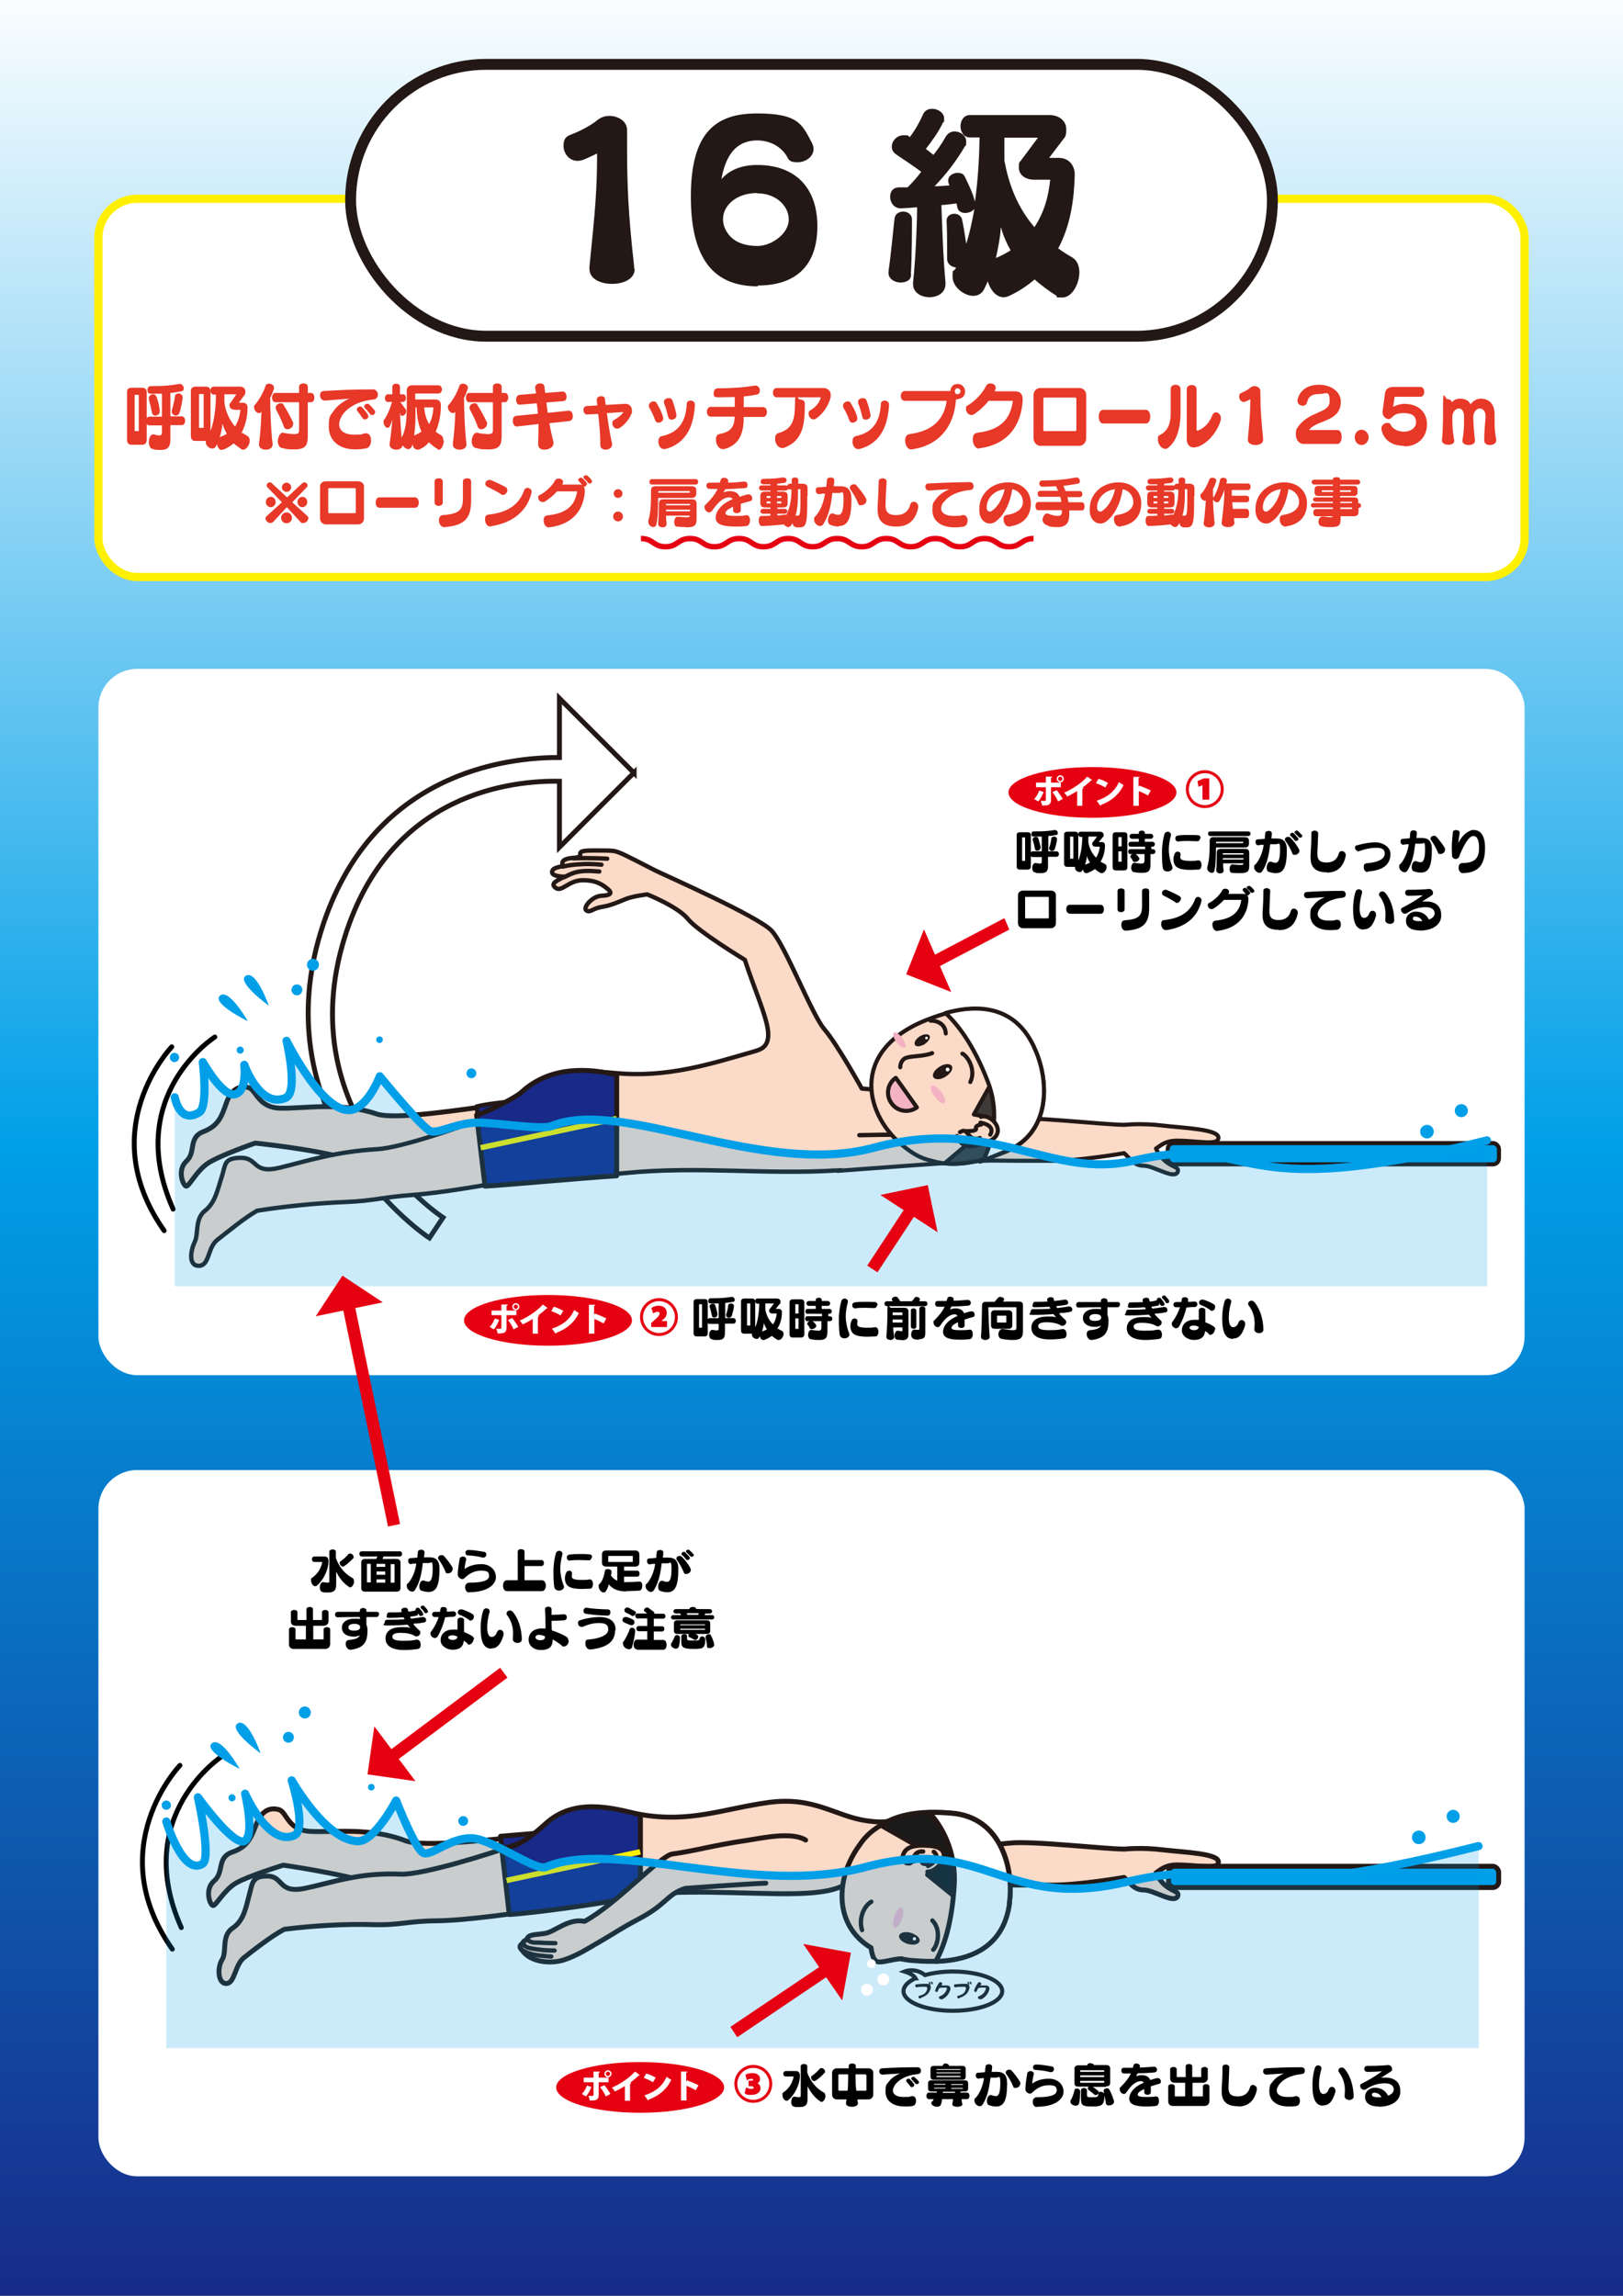 <?xml version="1.0" encoding="UTF-8"?><svg id="b" xmlns="http://www.w3.org/2000/svg" xmlns:xlink="http://www.w3.org/1999/xlink" viewBox="0 0 595.3 841.9"><rect x="0" y="0" width="595.3" height="841.9" fill="#808080" stroke="none"/><defs><style>.d{fill:url(#c);}.e,.f,.g,.h,.i,.j,.k,.l,.m,.n,.o,.p,.q,.r,.s,.t,.u,.v{stroke-linecap:round;stroke-linejoin:round;}.e,.f,.g,.h,.i,.j,.w,.l,.m,.n,.o,.x,.p,.y,.q,.r,.s,.t,.u{stroke:#231815;}.e,.g,.h,.i,.k,.x{stroke-width:1.8px;}.e,.j{fill:#182987;}.f,.k,.o,.z,.aa,.x,.v{fill:none;}.f,.m,.q,.t,.u{stroke-width:1.5px;}.g,.ab,.n,.p,.s,.u{fill:#fbdac8;}.h,.ac,.w,.y,.ad,.t{fill:#fff;}.i,.ae,.af,.r{fill:#009fe8;}.ag{fill:#f3b2c1;}.ah{fill:#e73828;}.ai,.aj{fill:#e50012;}.ak{fill:#231815;}.j{stroke-width:1.6px;}.k{stroke:#000;}.w{stroke-width:4px;}.w,.aj,.z,.aa,.x,.y,.ad{stroke-miterlimit:10;}.l{fill:#1a1a1a;}.l,.n,.o{stroke-width:1.6px;}.m{fill:#f4b3c2;}.aj{stroke-width:.5px;}.aj,.z{stroke:#e50012;}.af{opacity:.2;}.z,.aa{stroke-width:2px;}.aa,.ad{stroke:#fff000;}.p{stroke-width:1.6px;}.y{stroke-width:1.5px;}.ad,.v{stroke-width:3px;}.q{fill:#3e3a39;}.r,.s{stroke-width:1.5px;}.v{stroke:#009fe8;}</style><linearGradient id="c" x1="297.6" y1="850.4" x2="297.6" y2="-8.5" gradientUnits="userSpaceOnUse"><stop offset="0" stop-color="#182987"/><stop offset=".5" stop-color="#009fe8"/><stop offset="1" stop-color="#fff"/></linearGradient></defs><rect class="d" x="-8.5" y="-8.5" width="612.3" height="858.9"/><rect class="ad" x="36.1" y="72.9" width="523.1" height="138.7" rx="14.2" ry="14.2"/><path class="ah" d="m62.5,155.9v5.1c0,2.7-.8,4-3.4,4s-2-.1-3.3-.4c-.8-.2-1.2-1.4-1.2-2.5s.5-2.8,1.5-2.8.1,0,.2,0c.9.2,1.6.4,2.1.4.8,0,1-.4,1-1.3v-2.4h-4.6c-.5,0-.8-.2-1-.6v5.9c0,1.2-.6,1.8-1.7,1.8h-3.8c-1.1,0-1.7-.6-1.7-1.8v-17.5c0-1.1.5-1.6,1.7-1.6h3.8c1.1,0,1.7.5,1.7,1.6v9.6c.2-.4.5-.6,1-.6h4.6v-8.4c-1.2,0-2.5,0-3.9,0s-1.4-.8-1.4-1.5.4-1.3,1.2-1.3c4.7,0,7.1-.2,10.5-.8,0,0,.2,0,.2,0,.8,0,1.4.9,1.4,1.6s-.3,1-.9,1.1c-1.3.2-2.6.5-4,.6v8.6h4.2c.8,0,1.2.8,1.2,1.6s-.4,1.6-1.2,1.6h-4.2Zm-11.6-11.1h-1.5v13.3h1.5v-13.3Zm7.7,6c0,1-.8,1.6-1.6,1.6s-1.1-.4-1.3-1.2c-.3-1.7-.6-2.9-1.1-4.7,0-.2,0-.3,0-.5,0-.8.8-1.4,1.5-1.4s1.1.3,1.4,1.1c.5,1.5.9,3.1,1.1,4.8,0,.1,0,.2,0,.3Zm7.3.4c-.2.8-.9,1.2-1.4,1.2s-1.5-.5-1.5-1.4,0-.3,0-.5c.5-1.6.9-3.3,1.2-5.2,0-.7.7-1,1.3-1s1.5.5,1.5,1.4,0,.2,0,.2c-.2,1.6-.6,3.7-1.1,5.3Z"/><path class="ah" d="m88.8,158.7c.6.4,1.2.7,1.8,1.1.7.4,1,1,1,1.8,0,1.5-1.2,3.3-2.4,3.3s-.3,0-.5-.1c-1.1-.7-2.1-1.5-3-2.2-1.1.9-2.4,1.8-3.9,2.3-.2,0-.3.1-.5.1-.9,0-1.5-1-1.7-2.1-.1.2-.3.5-.4.8-.3.5-.8.8-1.3.8-1.1,0-2.4-1.1-2.4-2.2s0-.4.1-.6h-3.9c-1.1,0-1.7-.6-1.7-1.9v-16.3c0-1.1.6-1.7,1.7-1.7h3.8c1.1,0,1.7.6,1.7,1.7v14.6c1.5-4,2-8.9,2-13.4h-.9c-.7,0-1.1-.8-1.1-1.5s.4-1.4,1.1-1.4h9.8c1.2,0,1.9.8,1.9,1.8s-.1,1-.5,1.5l-1.9,2.6h1.5c1.1,0,1.7.7,1.7,1.8h0c0,3.6-.9,6.8-2.3,9.4Zm-14.1-14.2h-1.7v12.4h1.7v-12.4Zm6.9,10.9c-.2,1.6-.5,3.5-1,4.9.8-.3,1.8-.7,2.6-1.2-.6-1-1.2-2.4-1.6-3.7Zm4.3-5.2c-1.1,0-1.7-.7-1.7-1.5s0-.6.3-.9l2.2-3.2h-4.4c0,1,0,2,0,3,.3,2.3,1.3,5.8,3.9,8.8,1.1-1.7,1.7-3.7,2-6.1h-2.2Z"/><path class="ah" d="m99.1,146.1c0,2.4.2,11.6.9,16.7,0,0,0,.2,0,.2,0,1.3-1.2,1.9-2.5,1.9s-2.5-.6-2.5-1.9,0-.1,0-.2c.5-3.8.8-8.3.9-11.8-.3.4-.6.5-.9.5-.9,0-1.8-1.1-1.8-2.1s0-.7.3-.9c1.5-1.8,3-4.3,3.9-7,.2-.6.7-.8,1.3-.8.9,0,1.8.6,1.8,1.4s0,.3,0,.4c-.4,1.2-.9,2.5-1.5,3.6Zm13.8,1.4v12.3c0,3.3-.7,5-4.7,5s-2.8-.2-4.8-.5c-1-.2-1.5-1.4-1.5-2.5s.7-3.1,1.7-3.1.1,0,.2,0c2,.4,3.3.5,4.2.5,1.4,0,1.7-.5,1.7-1.4v-10.3h-8.7c-.8,0-1.2-.8-1.2-1.7s.4-1.7,1.2-1.7h8.7v-2.3c0-.8.8-1.2,1.6-1.2s1.6.4,1.6,1.2v2.3h1.2c.8,0,1.2.8,1.2,1.7s-.4,1.7-1.2,1.7h-1.2Zm-5.4,8.1c0,1-1.1,1.8-2,1.8s-1.1-.3-1.4-1c-.8-2.2-1.7-4.1-2.8-6.1-.1-.3-.2-.5-.2-.8,0-.9.9-1.6,1.8-1.6s.9.2,1.1.6c1.4,2.2,2.5,4.3,3.5,6.4,0,.2.1.4.1.6Z"/><path class="ah" d="m125.3,152.7c-.6,1-.9,2-.9,2.9,0,2.1,1.7,3.8,5.5,3.8s2.5-.2,4-.5c.1,0,.3,0,.4,0,1.2,0,1.8,1.3,1.8,2.6s-.6,2.7-1.7,2.9c-1.5.3-2.8.4-4,.4-6.9,0-9.8-4-9.8-8.3s.6-4,1.7-5.7c1.4-2.1,3.6-3.6,5.8-4.6-3,.2-6.1.5-8.8.7h-.2c-1.1,0-1.7-1-1.7-1.9s.4-1.6,1.4-1.6c4.6-.3,9.9-.6,18.1-.6,1,0,1.7,1,1.7,1.9s-.5,1.7-1.6,1.8c-6,.6-10,3.2-11.8,6.3Zm9.8,0c0,.6-.6,1.1-1.2,1.1s-.7-.2-1-.6c-.6-.9-1.2-1.7-1.7-2.3-.2-.2-.3-.5-.3-.7,0-.6.5-1.1,1.1-1.1s.6.1.9.4c.6.6,1.3,1.4,2,2.5.1.2.2.5.2.6Zm2.5-1.6c0,.6-.5,1.1-1.1,1.1s-.6-.2-.9-.5c-.5-.7-1.2-1.5-1.6-1.9-.3-.3-.4-.5-.4-.8,0-.5.5-.9,1.1-.9s.5,0,.8.3c.6.6,1.3,1.3,1.9,2.1.2.2.2.5.2.7Z"/><path class="ah" d="m162.8,161.4c0,1.5-.8,3.5-1.7,3.5s-.2,0-.4-.1c-1.4-.8-2.5-1.8-3.4-2.6-.9,1.1-2,2-3.7,2.7-.1,0-.3,0-.5,0-.8,0-1.7-.8-1.8-2-.1.4-.2.6-.3.9-.3.6-.7.9-1.2.9-.8,0-1.6-.6-2.1-1.4-.2,1.1-1.3,1.6-2.4,1.6s-2.4-.6-2.4-1.9,0-.1,0-.2c.4-2.7.8-6.2,1-8.9-.3.9-.6,1.7-.9,2.4-.2.4-.5.6-.8.6-.7,0-1.5-1-1.5-2.1s0-.7.3-1c1.2-1.8,2.2-4.2,2.8-6.4h-1.5c-.8,0-1.1-.7-1.1-1.4s.4-1.4,1.1-1.4h1.6v-2.7c0-.8.7-1.2,1.4-1.2s1.4.4,1.4,1.2v2.7h1.1c.8,0,1.1.7,1.1,1.4s-.4,1.4-1.1,1.4h-1c.7.9,1.2,1.6,2,2.7.2.2.2.5.2.8,0,.9-.9,1.6-1.5,1.6s-.5-.1-.6-.5c0-.2-.1-.4-.2-.6,0,0,.3,5.8.6,9.1,1.5-2.7,1.9-6.5,1.9-10.7v-6.5c0-1.3.7-2,2-2h9.6c.9,0,1.3.8,1.3,1.5s-.4,1.5-1.3,1.5h-8.5s0,0,0,.1v2.1h7.2c1.4,0,2.2.6,2.2,2.1v.2c0,2.9-.5,6.4-1.9,9.5.6.5,1.3.9,2.1,1.4.5.3.7,1,.7,1.8Zm-10-12h-.4v.5c0,3.1,0,6.7-.5,9.8,1.2-.5,1.9-.9,2.7-1.4-1.3-2.9-1.7-5.9-1.8-8.9Zm6,0h-3.2c.2,2.3.7,4.3,1.8,6.1,1.1-1.9,1.4-4,1.6-6,0,0,0,0,0,0Z"/><path class="ah" d="m170.2,146.1c0,2.4.2,11.6.9,16.7,0,0,0,.2,0,.2,0,1.3-1.2,1.9-2.5,1.9s-2.5-.6-2.5-1.9,0-.1,0-.2c.5-3.8.8-8.3.9-11.8-.3.4-.6.5-.9.5-.9,0-1.8-1.1-1.8-2.1s0-.7.3-.9c1.5-1.8,3-4.3,3.9-7,.2-.6.7-.8,1.3-.8.9,0,1.8.6,1.8,1.4s0,.3,0,.4c-.4,1.2-.9,2.5-1.5,3.6Zm13.8,1.4v12.3c0,3.3-.7,5-4.7,5s-2.8-.2-4.8-.5c-1-.2-1.5-1.4-1.5-2.5s.7-3.1,1.7-3.1.1,0,.2,0c2,.4,3.3.5,4.2.5,1.4,0,1.7-.5,1.7-1.4v-10.3h-8.7c-.8,0-1.2-.8-1.2-1.7s.4-1.7,1.2-1.7h8.7v-2.3c0-.8.8-1.2,1.6-1.2s1.6.4,1.6,1.2v2.3h1.2c.8,0,1.2.8,1.2,1.7s-.4,1.7-1.2,1.7h-1.2Zm-5.4,8.1c0,1-1.1,1.8-2,1.8s-1.1-.3-1.4-1c-.8-2.2-1.7-4.1-2.8-6.1-.1-.3-.2-.5-.2-.8,0-.9.9-1.6,1.8-1.6s.9.2,1.1.6c1.4,2.2,2.5,4.3,3.5,6.4,0,.2.1.4.1.6Z"/><path class="ah" d="m201.5,155.1c.4,2.4.9,4.7,1.5,6.9,0,.2,0,.4,0,.6,0,1.4-1.7,2.3-3.2,2.3s-2.4-.6-2.4-2h0c0-1.5.1-2.8.1-4.2s0-2.1,0-3.2l-7.9.9h-.1c-.9,0-1.4-1-1.4-2.1s.4-1.7,1.3-1.8l7.9-.8c-.1-1.2-.2-2.5-.4-3.8,0,0-6.2.5-6.2.5h-.1c-.9,0-1.3-.9-1.3-1.8s.4-1.7,1.3-1.8l6-.5c0-.6-.2-1.3-.3-2,0,0,0-.1,0-.2,0-1,.9-1.5,1.8-1.5s1.5.4,1.6,1.2c0,.8.2,1.5.3,2.3,0,0,6.3-.5,6.3-.5h.1c.9,0,1.4.9,1.4,1.9s-.4,1.5-1.3,1.6l-6.1.5c.2,1.3.3,2.6.5,3.8l7.7-.8h.1c.9,0,1.4,1,1.4,2s-.4,1.6-1.2,1.8l-7.4.8Z"/><path class="ah" d="m227,157c-.2.2-.5.2-.7.2-.9,0-1.7-1-1.7-1.9s.2-1,.7-1.3c1.7-1,2.9-2,3.3-2.9l-6,.4c.5,3.7,1.1,7.7,1.9,11.2,0,.1,0,.3,0,.4,0,1.1-1.2,1.8-2.3,1.8s-2-.5-2-1.7c0-3.6-.3-7.4-.8-11.4l-4.1.2h0c-.8,0-1.3-.8-1.3-1.6s.4-1.4,1.2-1.5l3.9-.2c0-.6-.2-1.3-.2-1.9,0,0,0-.1,0-.2,0-.9.8-1.3,1.6-1.3s1.3.3,1.4,1c0,.7.2,1.5.3,2.2l7-.4h.2c1.5,0,2.4,1.1,2.4,2.5s0,.8-.2,1.1c-.6,1.6-2.1,3.9-4.7,5.5Z"/><path class="ah" d="m243.3,153.4c0,.9-.9,1.6-1.7,1.6s-1-.3-1.3-.9c-.6-1.7-1.3-3.2-2.1-4.5-.1-.2-.2-.5-.2-.8,0-.9.9-1.6,1.7-1.6s.9.2,1.2.7c.9,1.6,1.7,2.9,2.3,5,0,.1,0,.3,0,.4Zm1,11.2c-.2,0-.5.1-.7.1-1.4,0-2.1-1.4-2.1-2.7s.4-1.9,1.4-2.1c6.9-1.5,8.7-6.4,9-11.8,0-.8.7-1.2,1.4-1.2s1.6.5,1.6,1.5h0c-.4,6.8-2.5,13.9-10.6,16.2Zm3.8-12.2c0,.9-.9,1.5-1.7,1.5s-1.1-.3-1.3-1c-.4-1.6-.9-3.6-1.5-4.9,0-.2-.1-.4-.1-.6,0-.8.8-1.4,1.7-1.4s1.2.3,1.5,1c.5,1.4,1,3,1.4,5.1,0,0,0,.2,0,.3Z"/><path class="ah" d="m272.8,152.8c0,5-.9,10.2-7.2,11.9-.2,0-.3,0-.5,0-1.5,0-2.5-1.8-2.5-3.4s.5-2,1.6-2.2c3.9-.8,5.1-2.5,5.3-6.3h-8.8c-.9,0-1.4-.9-1.4-1.8s.5-1.8,1.4-1.8h8.8v-3.6c-2,0-4.1.1-6.1.1s-1.6-.9-1.6-1.7.5-1.6,1.5-1.6c5.3,0,10.2-.4,13.5-1,.1,0,.2,0,.3,0,1,0,1.6.9,1.6,1.8s-.4,1.4-1.2,1.5c-1.3.3-2.9.5-4.7.7v3.9h7.1c.9,0,1.4.9,1.4,1.8s-.5,1.8-1.4,1.8h-7.2Z"/><path class="ah" d="m299.3,153.5c-.3.2-.6.3-.9.3-1,0-1.8-1-1.8-2s.2-1.1.9-1.5c1.9-1.2,3-2.7,3.5-4.3,0,0,0,0,0-.1,0-.1,0-.2-.2-.2h-15.9c-.9,0-1.4-.8-1.4-1.7s.5-1.7,1.4-1.7h17c1.8,0,2.8,1.1,2.8,2.6s0,.6-.1,1c-.6,2.4-2.4,5.7-5.3,7.6Zm-11.7,10.7c-.2,0-.5.1-.7.1-1.5,0-2.6-1.7-2.6-3.3s.5-2,1.6-2.3c5.1-1.5,5.7-5.5,5.7-10.8s.9-1.4,1.8-1.4,1.8.5,1.8,1.4c0,6.7-.2,13.6-7.6,16.3Z"/><path class="ah" d="m314.5,153.4c0,.9-.9,1.6-1.7,1.6s-1-.3-1.3-.9c-.6-1.7-1.3-3.2-2.1-4.5-.1-.2-.2-.5-.2-.8,0-.9.9-1.6,1.7-1.6s.9.2,1.2.7c.9,1.6,1.7,2.9,2.3,5,0,.1,0,.3,0,.4Zm1,11.2c-.2,0-.5.1-.7.1-1.4,0-2.1-1.4-2.1-2.7s.4-1.9,1.4-2.1c6.9-1.5,8.7-6.4,9-11.8,0-.8.7-1.2,1.4-1.2s1.6.5,1.6,1.5h0c-.4,6.8-2.5,13.9-10.6,16.2Zm3.8-12.2c0,.9-.9,1.5-1.7,1.5s-1.1-.3-1.3-1c-.4-1.6-.9-3.6-1.5-4.9,0-.2-.1-.4-.1-.6,0-.8.8-1.4,1.7-1.4s1.2.3,1.5,1c.5,1.4,1,3,1.4,5.1,0,0,0,.2,0,.3Z"/><path class="ah" d="m351.2,146.5c-.1,0-.4,0-.6,0v.4c-.7,9.6-6.3,16.6-16.3,17.9,0,0-.1,0-.2,0-1.3,0-2.1-1.8-2.1-3.2s.5-2.2,1.6-2.4c8.4-1.1,12.6-5.3,13.6-12h0c0-.1,0-.2-.1-.2h-15.2c-1,0-1.5-.9-1.5-1.8s.5-1.8,1.5-1.8h16c.2,0,.5,0,.7,0,.1-1.8,1.3-2.6,2.7-2.6s2.7,1.2,2.7,2.8-1.2,2.7-2.7,2.7Zm0-4.1c-.6,0-1,.5-1,1.1s.5,1.1,1,1.1,1.1-.5,1.1-1.1-.5-1.1-1.1-1.1Z"/><path class="ah" d="m359.2,164.5h-.2c-1.3,0-2.2-1.7-2.2-3.3s.5-2.3,1.7-2.5c8.4-1,12.1-4.9,13-11.7h-8.9c-1.4,1.8-3.4,3.6-5.3,4.9-.4.2-.7.3-1,.3-1.1,0-2-1.1-2-2.2s.2-1.1.8-1.4c2.8-1.7,5.4-4.6,6.6-7.1.3-.6.9-.9,1.6-.9.9,0,1.9.6,1.9,1.5s0,.3,0,.5c-.1.3-.2.6-.4.9h7.4c2.1,0,2.9,1.1,2.9,3s0,.3,0,.5c-.6,8.8-5.2,16-15.9,17.4Z"/><path class="ah" d="m395.9,163.5h-14.3c-1.4,0-2.5-1.3-2.5-2.8v-15.9c0-1.3,1-2.5,2.5-2.5h14.3c1.4,0,2.5,1.1,2.5,2.5v15.9c0,1.5-1.1,2.8-2.5,2.8Zm-1.1-17.3c0-.2-.2-.4-.4-.4h-11.4c-.2,0-.3.2-.3.4v11.5c0,.2.1.4.3.4h11.4c.2,0,.4-.2.4-.4v-11.5Z"/><path class="ah" d="m404.6,155.3c-1.1,0-1.6-1.3-1.6-2.5s.5-2.5,1.6-2.5h15.7c1.1,0,1.6,1.3,1.6,2.5s-.5,2.5-1.6,2.5h-15.7Z"/><path class="ah" d="m428.5,164.2c-.3.3-.7.4-1.1.4-1.4,0-2.7-1.8-2.7-3.4s.3-1.4,1-1.8c2.8-1.6,3.7-4.2,3.7-7.9v-8.9c0-1,.9-1.5,1.8-1.5s1.8.5,1.8,1.5v9.1c0,4.6-1.1,9.7-4.4,12.4Zm10.7-.4c-.5.2-.9.3-1.4.3-1.4,0-2.5-1.1-2.5-2.9v-18.5c0-1,.9-1.5,1.8-1.5s1.8.5,1.8,1.5v14.7c0,.3,0,.5.3.5s0,0,.2,0c2.4-.9,4.3-3,5.2-5.5.3-.8.9-1.2,1.4-1.2.9,0,1.8.9,1.8,2.1s0,.4,0,.6c-1.1,4.2-4.7,8.7-8.6,10Z"/><path class="ah" d="m463.3,161.3c0,1.3-1.4,1.9-2.8,1.9s-2.8-.6-2.8-1.9,0-.2,0-.3c.7-7.6.9-10,.9-14.6-.5.3-1.1.6-1.6.8-.3.1-.5.2-.8.2-1,0-1.7-1-1.7-1.9s.3-1.2,1-1.5c1-.4,2.3-1.1,3.2-1.9.4-.3.9-.5,1.4-.5,1.1,0,2.2.7,2.2,1.8v.9c0,5.9.3,9.2,1,16.7,0,0,0,.2,0,.3Z"/><path class="ah" d="m480.2,157.6c0,0,0,.1,0,.1,0,0,0,0,.1,0h10.3c1,0,1.5,1.2,1.5,2.5s-.5,2.6-1.5,2.6h-12.4c-1.9,0-2.9-1.7-2.9-3.5s.3-2.1.9-2.9c4.2-5.8,11.5-4.8,11.5-9.2s-1.3-2.7-3.9-2.7-3.9.9-4.4,3.1c-.2.8-.9,1.2-1.6,1.2s-1.9-.6-1.9-1.7,0-.2,0-.4c.7-3.3,3.4-5.6,7.9-5.6s8,2.6,8,6.2c0,7.4-8.7,6.7-11.4,10.1Z"/><path class="ah" d="m499.4,163.2c-1.4,0-2.5-1.2-2.5-2.8s1.1-2.8,2.5-2.8,2.6,1.3,2.6,2.8-1.2,2.8-2.6,2.8Z"/><path class="ah" d="m515,163.5c-4.1,0-7.4-1.8-8.3-6,0-.1,0-.3,0-.4,0-1.2,1.1-2,2.1-2s1.1.2,1.4.9c.8,1.4,2.6,2.3,4.8,2.3s4.4-1.2,4.4-3.5-1.6-3.3-4.4-3.3-3.5.6-4.7,1.8c-.3.2-.6.4-.9.4-1.1,0-2.3-1.1-2.3-2.4s0-.2,0-.3l.9-6.7c.2-1.6,1.2-2.4,3.2-2.4h9.8c.9,0,1.4.9,1.4,1.8s-.5,1.8-1.4,1.8h-9.3c-.1,0-.2,0-.2.2l-.5,3.5c1.1-.6,2.7-1.1,4.1-1.1,4.9,0,8.3,2.8,8.3,7.5s-3.3,8.1-8.4,8.1Z"/><path class="ah" d="m548.8,161.5c0,1.1-1.2,1.7-2.3,1.7s-2.1-.5-2.1-1.7c0-3.4.3-5.9.5-8.5,0-.1,0-.3,0-.4,0-1.5-.8-2.8-2.1-2.8s-2.4,1.4-2.4,3c0,2.8.2,4.9.6,8.7,0,0,0,.1,0,.2,0,1-1.2,1.5-2.3,1.5s-2.3-.5-2.3-1.5,0-.2,0-.2c.6-3.3.6-5.3.6-7.6v-1.1c0-2-.8-3-1.9-3s-2.4,1.2-2.4,3.1,0,5,.7,8.6c0,0,0,.2,0,.2,0,1-1.1,1.4-2.2,1.4s-2.3-.5-2.3-1.6v-.2c.4-3.6.4-8.3.4-13.6s.8-1.3,1.6-1.3,1.6.4,1.6,1.2c.5-.8,1.8-1.4,2.9-1.4,1.9,0,3.3.6,4,2.1.9-1.3,2.3-2.1,3.7-2.1,3,0,5.1,1.9,5.1,5.7v.5c0,.8,0,1.6,0,2.4,0,2.1.1,3.9.6,6.3,0,.1,0,.2,0,.3Z"/><path class="ah" d="m113,190.2c0,.9-.9,1.6-1.8,1.6s-.7-.1-1-.4l-5-5.4-5,5.4c-.3.3-.7.4-1,.4-.9,0-1.8-.8-1.8-1.6s.2-.7.5-1l5.5-5-5.3-5.5c-.2-.2-.3-.5-.3-.7,0-.6.6-1.1,1.2-1.1s.5.1.7.3l5.6,5.2,5.6-5.2c.2-.2.5-.3.7-.3.6,0,1.2.5,1.2,1.1s-.1.5-.3.7l-5.3,5.5,5.5,5c.3.3.5.7.5,1Zm-13.7-4.2c-1,0-1.8-.9-1.8-1.9s.8-1.9,1.8-1.9,1.8.8,1.8,1.9-.9,1.9-1.8,1.9Zm5.8,5.9c-1.1,0-2-.9-2-2s.9-2,2-2,2,.9,2,2-.9,2-2,2Zm0-11.5c-.9,0-1.7-.8-1.7-1.7s.8-1.7,1.7-1.7,1.7.8,1.7,1.7-.8,1.7-1.7,1.7Zm5.8,5.6c-1,0-1.8-.9-1.8-1.9s.8-1.9,1.8-1.9,1.8.8,1.8,1.9-.9,1.9-1.8,1.9Z"/><path class="ah" d="m131.4,192.3h-11.9c-1.2,0-2.1-1-2.1-2.1v-11.9c0-1,.9-1.8,2.1-1.8h11.9c1.2,0,2.1.9,2.1,1.8v11.9c0,1.1-.9,2.1-2.1,2.1Zm-.9-13c0-.1-.2-.3-.3-.3h-9.5c-.2,0-.3.1-.3.3v8.6c0,.1.1.3.3.3h9.5c.2,0,.3-.1.3-.3v-8.6Z"/><path class="ah" d="m139.1,186.2c-.9,0-1.3-1-1.3-1.9s.4-1.9,1.3-1.9h13.1c.9,0,1.4,1,1.4,1.9s-.4,1.9-1.4,1.9h-13.1Z"/><path class="ah" d="m160.9,185.5c-.8,0-1.5-.4-1.5-1.2v-7.8c0-.7.8-1.1,1.5-1.1s1.5.3,1.5,1.1v7.8c0,.8-.8,1.2-1.5,1.2Zm2.1,7.8h-.1c-1.2,0-1.9-1.3-1.9-2.4s.4-1.9,1.4-2c6-.4,7.4-1.9,7.4-6.1v-6.3c0-.7.7-1.1,1.5-1.1s1.5.3,1.5,1.1v7.1c0,6.6-2.5,9.1-9.7,9.7Z"/><path class="ah" d="m180,193.1c0,0-.1,0-.2,0-1.1,0-1.9-1.3-1.9-2.6s.4-1.7,1.4-1.8c7.3-.8,11.2-3.9,13-9,.2-.5.7-.8,1.2-.8s1.5.5,1.5,1.3,0,.2,0,.4c-1.6,6.6-6.6,11.1-15,12.4Zm6.1-13.3c0,.8-.8,1.7-1.6,1.7s-.4,0-.6-.2c-1.2-.8-3.4-2-5-2.7-.6-.3-.9-.7-.9-1.2,0-.7.6-1.4,1.5-1.4s.4,0,.6.1c1.7.7,3.9,1.7,5.3,2.5.5.3.7.7.7,1.2Z"/><path class="ah" d="m215.2,177.6c0,.5-.5.9-1.1.9.3.4.4.9.4,1.5s0,.3,0,.4c-.5,6.6-4.4,12-13.2,13h-.1c-1.1,0-1.8-1.3-1.8-2.5s.4-1.8,1.4-1.9c7-.7,10.1-3.6,10.9-8.8h-7.4c-1.2,1.4-2.8,2.7-4.4,3.7-.3.2-.6.2-.9.2-.9,0-1.6-.8-1.6-1.6s.2-.8.7-1c2.3-1.3,4.5-3.4,5.5-5.3.2-.5.8-.7,1.3-.7.8,0,1.6.4,1.6,1.1s0,.2,0,.4c-.1.2-.2.5-.3.7h6.2c.4,0,.8,0,1.1.2-.3-.5-.7-1-1.1-1.3-.2-.2-.3-.4-.3-.6,0-.4.4-.8.9-.8s.5,0,.7.3c.5.4.9.8,1.5,1.6.1.2.2.3.2.5Zm2-1.1c0,.4-.4.8-.9.8s-.5-.1-.7-.4c-.4-.5-.9-1-1.3-1.3-.2-.2-.3-.4-.3-.6,0-.4.4-.7.9-.7s.4,0,.6.2c.5.4.9.8,1.4,1.4.1.2.2.3.2.5Z"/><path class="ah" d="m226.7,191.2c-1,0-1.8-.8-1.8-1.8s.8-1.8,1.8-1.8,1.8.8,1.8,1.8-.8,1.8-1.8,1.8Zm0-8.6c-.9,0-1.6-.7-1.6-1.6s.7-1.6,1.6-1.6,1.6.7,1.6,1.6-.7,1.6-1.6,1.6Z"/><path class="ah" d="m253.8,182.6h-12.4c0,2.2,0,7.7-.7,9.9-.2.5-.6.8-1,.8-.9,0-1.9-.8-1.9-1.9s0-.4,0-.5c.8-2.6,1-5.9,1-9.4v-1.7c0-1,.5-1.5,1.7-1.5h13.2c1.1,0,1.7.5,1.7,1.5v1.2c0,1-.6,1.6-1.7,1.6Zm-14.6-4.9c-.7,0-1-.5-1-1s.3-1,1-1h15.9c.7,0,1,.5,1,1s-.3,1-1,1h-15.9Zm13.8,2.4h-11.5v.6h11.5v-.6Zm-1.3,13.2c-.9,0-2.1,0-3.5-.2-.6,0-.9-.8-.9-1.6s.4-2,1.1-2h0c1.7.1,2.7.2,3.4.2,1.2,0,1.2-.2,1.2-.6h-8.7s0,1.3.2,2.9c0,0,0,.1,0,.2,0,.8-.8,1.2-1.5,1.2s-1.6-.4-1.6-1.2h0c.2-2.1.3-7.6.3-7.6,0-1,.5-1.5,1.7-1.5h10.4c1.1,0,1.7.5,1.7,1.5v5.4c0,2.6-.5,3.4-3.9,3.4Zm1.4-8.5h-8.8v.5h8.8v-.5Zm0,2.1h-8.8v.6h8.8v-.6Z"/><path class="ah" d="m271.7,184.8v2.4c0,.6-.7,1-1.4,1s-1.4-.3-1.4-1v-1.4c-2,1-2.8,1.7-2.8,2.3s.3,1.1,3.7,1.1,2.8-.1,4-.3h.1c.8,0,1.2,1,1.2,1.9s-.4,2-1.3,2.1c-1.4.2-2.5.2-4.1.2-5.5,0-7.2-1.2-7.2-3.3s1.9-5,6.2-6.7c-.2-.5-.7-.7-1.2-.7-2.5,0-4.5,2.3-6.3,4.9-.3.4-.7.6-1.1.6-.9,0-1.7-1-1.7-1.9s.1-.6.4-.9c2-2,3.5-3.8,4.4-5.8h-.9c-.7,0-1.4,0-2,0-.8,0-1.2-.6-1.2-1.2s.4-1.1,1.1-1.1h0c1.3,0,2.5,0,3.8,0,.1-.4.3-.8.4-1.1.2-.5.6-.7,1.2-.7s1.5.4,1.5,1.1,0,.2,0,.3c0,.1,0,.3-.1.4,2,0,4-.2,5.9-.4h.1c.8,0,1.2.6,1.2,1.3s-.3,1.1-1,1.1c-2.5.2-4.9.3-7.2.4-.2.5-.4.8-.7,1.2.8-.3,1.7-.5,2.3-.5,1.8,0,3.1.6,3.7,2.1.9-.3,1.8-.6,2.8-.9.2,0,.3,0,.5,0,.8,0,1.3.7,1.3,1.4s-.2,1-.8,1.1c-1.3.3-2.5.7-3.5,1Z"/><path class="ah" d="m296.1,181.9c0,9.4-.1,11.5-2.7,11.5s-1,0-1.7-.2c-.6-.1-.9-.7-1-1.4-.1.2-.3.5-.4.7-.3.5-.8.8-1.2.8s-1.2-.4-1.6-1c-1.7.2-5.7.6-8.1.6h0c-.7,0-1.1-1-1.1-2s.3-1.7,1-1.7c1,0,2.1,0,3.3-.1v-.7h-2.7c-.7,0-1-.5-1-.9s.3-.9,1-.9h2.7v-.5h-2c-1.1,0-1.7-.5-1.7-1.5v-2.8c0-1,.5-1.5,1.7-1.5h2v-.4h-3.1c-.7,0-1.1-.5-1.1-1s.4-.9,1.1-.9h3.1v-.4c-.8,0-1.6,0-2.5,0s-1.1-.5-1.1-1,.3-1,1.1-1c3,0,5-.2,7-.5,0,0,.2,0,.3,0,.7,0,1.1.5,1.1,1s-.3.9-.9,1c-.8.1-1.6.2-2.5.3v.6h3c.3,0,.5,0,.7.2,0-.4.4-.8,1-.8h.6v-1.4c0-.6.6-.9,1.2-.9s1.2.3,1.2.9v1.4h1.6c1.2,0,1.8.5,1.8,1.6v2.9Zm-13.5,0h-1.4v.7h1.4v-.7Zm0,2h-1.4v.7h1.4v-.7Zm7.7-4.4h-.6c-.2,0-.4,0-.6-.2-.1.3-.5.6-1,.6h-3v.4h2.1c1.1,0,1.7.5,1.7,1.5v2.8c0,1-.6,1.5-1.7,1.5h-2.1v.5h2.7c.7,0,1,.5,1,.9s-.3.9-1,.9h-2.7v.6c1.2,0,2.2-.2,2.7-.3,0,0,0,0,.1,0,.2,0,.4,0,.5.2,1.3-2.6,1.9-5.8,1.9-8.9v-.6Zm-3.7,2.4h-1.6v.7h1.6v-.7Zm0,2h-1.6v.7h1.6v-.7Zm6.1-4.4v.5c0,2.9,0,6.1-.9,9.1,0,0,.1,0,.2,0h0c.2,0,.4,0,.6,0,1,0,1-1.1,1-9.7h-1Z"/><path class="ah" d="m307.6,193.1c-1.2,0-2.2-.3-3-.6-.6-.2-.9-.9-.9-1.7,0-1.2.6-2.5,1.5-2.5s.2,0,.4,0c.7.3,1.2.5,1.9.5,1.3,0,1.9-1.7,1.9-5.6s-.6-2.4-1.6-2.4-1.6,0-2.5,0c-.4,3.9-1.2,8.1-3.3,11.4-.3.5-.7.7-1.2.7-1.1,0-2.2-1.2-2.2-2.3s.2-.9.5-1.3c1.9-2,3.1-5.4,3.5-8.3-.7,0-1.5.1-2.2.2h-.1c-.7,0-1.1-.7-1.1-1.4s.3-1.1.9-1.1c1,0,2-.1,3-.2,0-.8.2-1.6.2-2.5,0-.6.7-.9,1.4-.9s1.3.3,1.3,1h0c0,.9-.1,1.6-.2,2.2.8,0,1.6,0,2.3,0,2.8,0,4.2,1.3,4.2,4.8,0,7.2-1.4,9.8-4.6,9.8Zm10.2-9.5c0,1-1.1,1.7-2,1.7s-.8-.2-1-.6c-.7-1.9-2-4-2.9-5.2-.2-.2-.2-.5-.2-.7,0-.6.7-1.2,1.4-1.2s.8.1,1.1.5c1.1,1.3,2.4,2.8,3.4,4.6.2.3.2.5.2.8Z"/><path class="ah" d="m328.8,193.1c-4.3,0-6.9-1.6-6.9-6.2s0-.6,0-.9c.2-3.6.3-6.3.4-9.5,0-.7.7-1.1,1.4-1.1s1.5.4,1.5,1.2h0c-.2,3.1-.3,5.2-.4,8.4v.3c0,2.7,1.3,3.6,3.9,3.6s4.5-1.2,5.2-3.9c.2-.7.7-1,1.3-1s1.6.6,1.6,1.7,0,.3,0,.4c-1,4.8-3.7,7-8,7Z"/><path class="ah" d="m346,184.2c-.5.7-.8,1.5-.8,2.2,0,1.6,1.4,2.8,4.6,2.8s2-.1,3.3-.3c.1,0,.2,0,.3,0,1,0,1.5,1,1.5,2s-.5,2-1.4,2.2c-1.2.2-2.3.3-3.3.3-5.8,0-8.2-3-8.2-6.2s.5-3,1.4-4.3c1.2-1.6,3-2.7,4.8-3.5-2.5.1-5.1.3-7.3.5h-.1c-.9,0-1.4-.7-1.4-1.4s.4-1.2,1.2-1.2c3.8-.2,8.2-.4,15.1-.5.9,0,1.4.7,1.4,1.5s-.4,1.3-1.3,1.4c-5,.5-8.3,2.4-9.8,4.7Z"/><path class="ah" d="m370.5,193.1c-.1,0-.2,0-.3,0-1.3,0-2.1-1.3-2.1-2.6s.4-1.5,1.4-1.7c3.9-.6,5.7-2.5,5.7-4.7s-1.5-4.2-3.9-4.7c-.8,5.1-2.9,9.6-6.3,12-.6.4-1.3.6-1.9.6-1.9,0-3.8-1.6-3.9-4.7,0-.2,0-.5,0-.7,0-5.2,4.1-9.4,10-9.7.2,0,.4,0,.6,0,4.5,0,8.3,2.8,8.3,7.7v.2c-.1,4.6-2.8,7.5-7.5,8.2Zm-8.6-7c0,.9.4,1.5,1.1,1.5s.5,0,.7-.2c1.8-1.1,3.9-3.9,4.8-8-4.2.5-6.6,3.6-6.6,6.7Z"/><path class="ah" d="m392.2,187.1c0,.3,0,1.2,0,1.6,0,2.8-1,4.6-4.2,4.6s-3.1-.3-4.4-.9c-.9-.4-1.2-1.2-1.2-1.9s.7-2.2,1.6-2.2.3,0,.5.1c1,.4,2.5.8,3.5.8,1.4,0,1.5-.8,1.5-1.8s0-.2,0-.3h-8.7c-.7,0-1-.7-1-1.5s.3-1.5,1-1.5h8.5c-.1-.6-.2-1.3-.4-1.9h-7.3c-.7,0-1-.5-1-1.1s.3-1.1,1-1.1h6.5c-.2-.5-.5-1.1-.8-1.7-1.5.1-3.2.2-4.9.2h0c-.8,0-1.2-.6-1.2-1.2s.4-1.1,1.1-1.1c5.2,0,8.7-.4,12.4-1.1,0,0,.2,0,.2,0,.7,0,1.2.7,1.2,1.3s-.3.9-.9,1c-1.7.3-3.4.6-5.2.8.3.6.6,1.2.8,1.9h5.2c.7,0,1,.5,1,1.1s-.3,1.1-1,1.1h-4.5c.2.6.3,1.2.4,1.9h4.9c.7,0,1,.7,1,1.5s-.3,1.5-1,1.5h-4.7Z"/><path class="ah" d="m411,193.1c-.1,0-.2,0-.3,0-1.3,0-2.1-1.3-2.1-2.6s.4-1.5,1.4-1.7c3.9-.6,5.7-2.5,5.7-4.7s-1.5-4.2-3.9-4.7c-.8,5.1-2.9,9.6-6.3,12-.6.4-1.3.6-1.9.6-1.9,0-3.8-1.6-3.9-4.7,0-.2,0-.5,0-.7,0-5.2,4.1-9.4,10-9.7.2,0,.4,0,.6,0,4.5,0,8.3,2.8,8.3,7.7v.2c-.1,4.6-2.8,7.5-7.5,8.2Zm-8.6-7c0,.9.4,1.5,1.1,1.5s.5,0,.7-.2c1.8-1.1,3.9-3.9,4.8-8-4.2.5-6.6,3.6-6.6,6.7Z"/><path class="ah" d="m438,181.9c0,9.4-.1,11.5-2.7,11.5s-1,0-1.7-.2c-.6-.1-.9-.7-1-1.4-.1.2-.3.5-.4.7-.3.5-.8.8-1.2.8s-1.2-.4-1.6-1c-1.7.2-5.7.6-8.1.6h0c-.7,0-1.1-1-1.1-2s.3-1.7,1-1.7c1,0,2.1,0,3.3-.1v-.7h-2.7c-.7,0-1-.5-1-.9s.3-.9,1-.9h2.7v-.5h-2c-1.1,0-1.7-.5-1.7-1.5v-2.8c0-1,.5-1.5,1.7-1.5h2v-.4h-3.1c-.7,0-1.1-.5-1.1-1s.4-.9,1.1-.9h3.1v-.4c-.8,0-1.6,0-2.5,0s-1.1-.5-1.1-1,.3-1,1.1-1c3,0,5-.2,7-.5,0,0,.2,0,.3,0,.7,0,1.1.5,1.1,1s-.3.9-.9,1c-.7.1-1.6.2-2.5.3v.6h3c.3,0,.5,0,.7.2,0-.4.4-.8,1-.8h.6v-1.4c0-.6.6-.9,1.2-.9s1.2.3,1.2.9v1.4h1.6c1.2,0,1.8.5,1.8,1.6v2.9Zm-13.5,0h-1.4v.7h1.4v-.7Zm0,2h-1.4v.7h1.4v-.7Zm7.7-4.4h-.6c-.2,0-.4,0-.6-.2-.1.3-.5.6-1,.6h-3v.4h2.1c1.1,0,1.7.5,1.7,1.5v2.8c0,1-.6,1.5-1.7,1.5h-2.1v.5h2.7c.7,0,1,.5,1,.9s-.3.9-1,.9h-2.7v.6c1.2,0,2.2-.2,2.7-.3,0,0,0,0,.1,0,.2,0,.4,0,.5.2,1.3-2.6,1.9-5.8,1.9-8.9v-.6Zm-3.7,2.4h-1.6v.7h1.6v-.7Zm0,2h-1.6v.7h1.6v-.7Zm6.1-4.4v.5c0,2.9,0,6.1-.9,9.1,0,0,.1,0,.2,0h0c.2,0,.4,0,.6,0,1,0,1-1.1,1-9.7h-1Z"/><path class="ah" d="m451.8,179.7c0,.8,0,1.4,0,2.1h5.4c.7,0,1,.6,1,1.2s-.3,1.2-1,1.2h-5.2c0,.7.1,1.5.2,2.4h5c.7,0,1,.9,1,1.7s-.3,1.7-1,1.7h-4.6c0,.5.1,1.1.2,1.7h0c0,1.1-1.2,1.6-2.4,1.6s-2.3-.5-2.3-1.5v-.2c.8-6.4,1-8.8,1-12h0c-.5,1.5-1,2.7-1.8,4.1-.2.4-.5.5-.9.5-.6,0-1.3-.5-1.5-1.1.1,2.8.3,6.2.6,8.6,0,0,0,.1,0,.2,0,1-1,1.5-2,1.5s-2-.5-2-1.4,0-.1,0-.2c.4-2.7.6-5.8.8-8.3-.1.1-.3.1-.5.1-.7,0-1.5-1-1.5-1.8s0-.5.3-.7c1.2-1.3,2.2-3.2,3-5.3.1-.4.6-.6,1.1-.6.7,0,1.4.4,1.4,1s0,.2,0,.3c-.3,1-.7,2-1.2,3,0,.7,0,1.8.1,3.2,0-.1,0-.2.1-.3,1.2-1.9,1.9-4,2.4-6.4.1-.6.6-.8,1.2-.8s1.3.4,1.3,1,0,.1,0,.2c0,.3-.2.9-.2.9h7.9c.7,0,1,.6,1,1.2s-.3,1.2-1,1.2h-5.9Z"/><path class="ah" d="m471.8,193.1c-.1,0-.2,0-.3,0-1.3,0-2.1-1.3-2.1-2.6s.4-1.5,1.4-1.7c3.9-.6,5.7-2.5,5.7-4.7s-1.5-4.2-3.9-4.7c-.8,5.1-2.9,9.6-6.3,12-.6.4-1.3.6-1.9.6-1.9,0-3.8-1.6-3.9-4.7,0-.2,0-.5,0-.7,0-5.2,4.1-9.4,10-9.7.2,0,.4,0,.6,0,4.5,0,8.3,2.8,8.3,7.7v.2c-.1,4.6-2.8,7.5-7.5,8.2Zm-8.6-7c0,.9.4,1.5,1.1,1.5s.5,0,.7-.2c1.8-1.1,3.9-3.9,4.8-8-4.2.5-6.6,3.6-6.6,6.7Z"/><path class="ah" d="m498.3,186.2v1.6c0,1-.6,1.5-1.7,1.5h-4.9v1c0,1.9-.2,3-3.4,3s-2-.1-3.5-.3c-.8-.1-1.2-.9-1.2-1.7s.5-1.9,1.5-1.9.1,0,.2,0c1.5.2,2.3.3,2.8.3s.7-.2.7-.4h-6.1c-.6,0-1-.6-1-1.3s.3-1.3,1-1.3h6.2v-.6h-7.2c-.6,0-.9-.4-.9-.8s.3-.8.9-.8h7.2v-.5h-6.3c-.6,0-1-.4-1-.8s.3-.8,1-.8h6.3v-.5h-5.3c-.9,0-1.4-.4-1.4-1.2v-1.3c0-.8.5-1.2,1.4-1.2h5.3v-.5h-6.7c-.7,0-1.1-.4-1.1-.9s.3-.9,1.1-.9h6.7v-.3c0-.4.6-.6,1.3-.6s1.3.2,1.3.6v.3h6.3c.7,0,1.1.4,1.1.9s-.3.9-1.1.9h-6.3v.5h5c.9,0,1.4.4,1.4,1.2v1.3c0,.8-.5,1.2-1.4,1.2h-5v.5h5c1.1,0,1.7.3,1.7,1.3v.9h.4c.4,0,.6.4.6.8s-.2.8-.6.8h-.4Zm-9.3-6.4h-4.2v.6h4.2v-.6Zm6.5,0h-4v.6h4v-.6Zm.4,4.2h-4.3v.5h4.3v-.5Zm0,2.1h-4.3v.6h4.3v-.6Z"/><rect class="w" x="128.6" y="23.6" width="338.1" height="99.7" rx="49.8" ry="49.8"/><path class="ak" d="m232.8,98.6c0,3.8-4.2,5.5-8.3,5.5s-8.3-1.7-8.3-5.5,0-.5,0-.8c2.2-21.5,2.8-28.5,2.8-41.5-1.6.8-3.5,1.6-4.8,2.2-.8.3-1.6.5-2.3.5-3.2,0-5.2-2.8-5.2-5.5s.9-3.5,3.1-4.3c2.9-1.1,7-3.2,9.5-5.3,1.2-.9,2.6-1.4,4.2-1.4,3.2,0,6.5,1.9,6.5,5.2v5.2c0,15.2.4,25.1,2.6,44.9,0,.2,0,.5,0,.7Z"/><path class="ak" d="m277.9,105c-15.8,0-24.5-9.6-24.5-32.9s8.9-30.5,24.2-30.5,16.6,4,20.2,10.8c.4.8.6,1.5.6,2.3,0,2.8-3,4.8-5.8,4.8s-3.2-.6-4-2.2c-2.1-3.5-6.1-5.8-10.9-5.8-7.5,0-11.5,5.2-13.1,14.2,3-3.4,7.4-5.2,13.2-5.2,13.4,0,22,7.8,22,22.5s-8.2,21.7-21.8,21.7Zm-.2-34.2c-4.8,0-8.9,1.8-11.1,5.1-.9,1.3-1.4,2.8-1.4,4.5s.5,3.3,1.5,4.8c2.1,3.4,6.1,5,11.2,5s11.4-4.5,11.4-9.7-4.9-9.6-11.5-9.6Z"/><path class="ak" d="m334.2,100.6c0,2.2-1.9,3-3.9,3s-4.4-1.2-4.4-3.5,0-.4,0-.6c.9-6.1,1.8-16,2.2-19.3.2-1.8,1.7-2.6,3.2-2.6s3.2.9,3.2,2.9c0,3,0,13.2-.4,20.1Zm54.1-9.4c1.5,1.1,3.2,2.2,5,3.2,1.8,1.1,2.6,3.2,2.6,5.5,0,4.2-2.7,9.2-6.2,9.2s-1.5-.2-2.3-.7c-3-1.9-5.6-3.9-7.9-5.9-2.5,2.1-5.5,4.2-9.1,5.9-.8.4-1.6.6-2.3.6-2.8,0-4.9-2.8-5.8-5.8-.4.8-.8,1.8-1.3,2.8-.8,1.7-2.4,2.5-4,2.5-3.5,0-7.6-3.4-7.6-6.9s.2-1.8.8-2.7c.2-.2.3-.5.5-.8-1.7-.2-3.3-1.2-3.3-3.2,0-5.3,0-10.4-.2-13.8v-.2c0-1.7,1.5-2.5,2.8-2.5s2.6.7,2.9,2.2c.5,2.2,1,5.5,1.5,8.8,1.3-4,2.2-8.3,3-12.8-.8,1-2.1,1.5-3.4,1.5s-2.6-.6-2.9-2.2c0-.4-.2-.9-.3-1.3-1.6.2-3.5.5-5.5.6.2,5.1.6,19.1,1.5,28.4v.5c0,3.3-2.9,4.9-5.9,4.9s-6-1.7-6-4.8v-.6c1-9.1,1.5-23,1.5-27.6-1.9.2-3.9.3-5.9.4h-.2c-2.4,0-3.8-2.2-3.8-4.2s1-3.4,3.2-3.5h3.2c2-2,3.5-3.7,5-5.7-3-2.2-5.9-4.2-9.1-6.3-1.2-.8-1.7-1.8-1.7-2.9,0-2.1,1.9-4.2,4.3-4.2s1.5.2,2.3.7c2.1-2.8,3.6-5.5,4.9-8.4.6-1.4,1.9-2,3.3-2,2.2,0,4.4,1.5,4.4,3.5s0,1-.4,1.5c-1.5,3.2-3.6,6.2-6.3,9.7,1,.8,1.9,1.5,2.8,2.2,1.7-2.2,3.1-4.2,4.5-6.7.8-1.3,2-1.9,3.2-1.9,2.2,0,4.3,1.6,4.3,3.7s-.2,1.2-.5,1.8c-3.3,5.6-6.8,10.1-11.1,14.6,1.9,0,3.6-.2,5.5-.3,0,0-.2-.2-.3-.7-.2-.4-.2-.8-.2-1.2,0-1.6,1.7-2.7,3.4-2.7s2.3.5,2.9,1.8c1.5,3.2,2.8,5.8,3.5,8.8,1.2-8.5,1.6-17.1,1.7-23.6h-3.6c-2.2,0-3.4-2.1-3.4-4.1s1.2-4.1,3.4-4.1h29.2c3.8,0,6.2,2.3,6.2,5.2s-.5,2.8-1.5,4.2l-4.8,6.3h3.6c3.5,0,5.8,2.6,5.8,6.1v.2c-.2,8.8-1.5,18.4-6.1,27Zm-21.2-7.8c-.2,3.6-1.1,8-1.8,11.2,2-.8,3.8-1.8,5.4-2.8-1.3-2.2-2.8-5.5-3.5-8.3Zm12.2-17.5c-3.5,0-5.6-2-5.6-4.4s.2-1.8.9-2.8l6.1-8.2h-12.3c0,2.5,0,5.4,0,8.4,1.5,8,4.3,16.5,11,24.4,3.5-5.2,5.2-11.2,5.8-17.4h-6Z"/><path class="z" d="m235.1,197.5c4.5,0,4.5,3,9,3s4.5-3,9-3,4.5,3,9,3,4.5-3,9-3,4.5,3,9,3,4.5-3,9-3,4.5,3,9,3,4.5-3,9-3,4.5,3,9,3,4.5-3,9-3,4.5,3,9,3,4.5-3,9-3,4.5,3,9,3,4.5-3,9-3,4.5,3,9,3,4.5-3,9-3"/><rect class="ac" x="36.1" y="245.3" width="523.1" height="259" rx="14.2" ry="14.2"/><rect class="ac" x="36.1" y="539.1" width="523.1" height="259" rx="14.2" ry="14.2"/><path d="m384.4,314.3v3.3c0,1.7-.5,2.6-2.5,2.6s-1.4,0-2.4-.3c-.6-.1-.9-.9-.9-1.6s.4-1.8,1.1-1.8.1,0,.2,0c.7.1,1.2.2,1.5.2.6,0,.7-.2.7-.8v-1.6h-3.3c-.4,0-.6-.2-.7-.4v3.8c0,.8-.4,1.2-1.2,1.2h-2.8c-.8,0-1.2-.4-1.2-1.2v-11.4c0-.7.4-1.1,1.2-1.1h2.8c.8,0,1.2.3,1.2,1.1v6.3c.1-.2.4-.4.7-.4h3.3v-5.4c-.9,0-1.8,0-2.8,0s-1-.5-1-1,.3-.9.9-.9c3.4,0,5.1-.1,7.6-.5,0,0,.1,0,.2,0,.6,0,1,.6,1,1.1s-.2.6-.6.7c-.9.2-1.9.3-2.9.4v5.6h3c.6,0,.9.5.9,1s-.3,1-.9,1h-3Zm-8.4-7.2h-1.1v8.6h1.1v-8.6Zm5.6,3.9c0,.6-.6,1-1.1,1s-.8-.2-.9-.8c-.2-1.1-.4-1.9-.8-3.1s0-.2,0-.3c0-.5.5-.9,1.1-.9s.8.2,1,.7c.3,1,.6,2,.8,3.1,0,0,0,.1,0,.2Zm5.3.3c-.2.5-.6.8-1,.8s-1.1-.4-1.1-.9,0-.2,0-.3c.4-1,.7-2.2.8-3.4,0-.4.5-.7,1-.7s1.1.3,1.1.9,0,.1,0,.2c-.1,1.1-.5,2.4-.8,3.5Z"/><path d="m403.9,316.1c.4.2.8.5,1.3.7.5.2.7.7.7,1.2,0,1-.9,2.2-1.7,2.2s-.2,0-.4,0c-.8-.4-1.5-.9-2.2-1.5-.8.6-1.8,1.1-2.8,1.5-.1,0-.2,0-.4,0-.7,0-1.1-.7-1.2-1.4,0,.2-.2.3-.3.5-.2.4-.5.5-.9.5-.8,0-1.7-.7-1.7-1.5s0-.3,0-.4h-2.8c-.8,0-1.2-.4-1.2-1.2v-10.6c0-.7.4-1.1,1.2-1.1h2.8c.8,0,1.2.4,1.2,1.1v9.5c1.1-2.6,1.4-5.8,1.5-8.7h-.7c-.5,0-.8-.5-.8-1s.3-.9.8-.9h7.1c.9,0,1.4.5,1.4,1.2s-.1.6-.4.9l-1.4,1.7h1.1c.8,0,1.2.5,1.2,1.2h0c0,2.3-.6,4.4-1.7,6.1Zm-10.2-9.3h-1.2v8.1h1.2v-8.1Zm5,7.1c-.1,1-.4,2.3-.7,3.2.6-.2,1.3-.5,1.8-.8-.5-.7-.9-1.5-1.1-2.4Zm3.1-3.4c-.8,0-1.2-.5-1.2-1s0-.4.2-.6l1.6-2.1h-3.2c0,.6,0,1.3,0,2,.2,1.5.9,3.8,2.8,5.7.8-1.1,1.2-2.4,1.4-4h-1.6Z"/><path d="m412.3,319.2h-3c-.8,0-1.2-.4-1.2-1.2v-11.7c0-.7.4-1.1,1.2-1.1h3c.8,0,1.2.4,1.2,1.1v11.7c0,.8-.4,1.2-1.2,1.2Zm-.9-12.2h-1.2v3.4h1.2v-3.4Zm0,5.2h-1.2v3.8h1.2v-3.8Zm10.6,1v3.8c0,2.3-.7,3.1-2.9,3.1s-2-.1-3.3-.3c-.6-.1-.9-.9-.9-1.6s.4-1.8,1.1-1.8,0,0,.1,0c1.2.2,2.1.3,2.6.3.9,0,1.1-.4,1.1-1.4v-2.1h-3.5c.2,0,.3.1.5.2.3.2.6.6.9,1s.2.4.2.5c0,.7-.9,1.2-1.6,1.2s-.7-.1-.8-.4c-.2-.5-.4-.8-.8-1.2-.1-.1-.1-.3-.1-.4,0-.4.4-.8.9-.9h-.9c-.6,0-.8-.5-.8-.9s.3-.9.8-.9h5.4v-.9h-5.3c-.6,0-.8-.5-.8-.9s.3-.9.8-.9h3v-1.1h-2.5c-.6,0-.9-.5-.9-.9s.3-.9.9-.9h2.5v-.4c0-.5.5-.8,1.1-.8s1.1.3,1.1.8v.4h2.2c.6,0,.9.5.9.9s-.3.9-.9.9h-2.2v1.1h2.8c.6,0,.9.5.9.9s-.3.9-.9.9h-.4v.9h.6c.6,0,.9.5.9.9s-.3.9-.9.9h-.6Z"/><path d="m430.1,318.1c0,.9-.9,1.5-1.8,1.5s-1.6-.4-1.8-1.3c-.2-1.3-.3-3.1-.3-4.7s0-1.4,0-2c.1-1.8.4-4.1.9-5.7.2-.6.7-.9,1.2-.9s1.2.4,1.2,1,0,.2,0,.3c-.5,1.8-.8,3.6-.8,5.3s.4,3.9,1.1,5.7c.1.3.2.5.2.8Zm9.5.8c-1.1,0-2,.1-2.9.1-2.8,0-4.6-.4-5.5-1.4-.5-.6-.8-1.5-.8-2.4s.2-1.5.5-2.2c.2-.5.7-.7,1.1-.7s1,.3,1,.9,0,.2,0,.3c0,.3-.1.6-.1.8s.1.6.3.8c.4.4,1.5.6,3.3.6s1.8,0,2.9-.2h.1c.8,0,1.2.8,1.2,1.7s-.4,1.7-1.1,1.7h0Zm.6-11.5c0,.5-.4,1.1-1,1.1h0c-1.2,0-2.3-.1-3.3-.1s-2.5,0-3.7.2h-.1c-.6,0-1-.5-1-1.1s.3-1,1-1.1c1.4-.2,2.6-.2,3.9-.2s2.1,0,3.4.1c.7,0,1,.6,1,1.1Z"/><path d="m456.7,310.8h-10.7c0,1.9,0,6.7-.6,8.6-.1.5-.5.7-.9.7-.7,0-1.7-.7-1.7-1.6s0-.3,0-.5c.7-2.2.9-5.1.9-8.2v-1.5c0-.9.5-1.3,1.4-1.3h11.5c1,0,1.5.5,1.5,1.3v1.1c0,.9-.5,1.4-1.5,1.4Zm-12.7-4.2c-.6,0-.9-.4-.9-.9s.3-.8.9-.8h13.8c.6,0,.9.4.9.8s-.3.9-.9.9h-13.8Zm12,2.1h-10v.5h10v-.5Zm-1.1,11.5c-.8,0-1.8,0-3.1-.1-.5,0-.8-.7-.8-1.4s.3-1.7,1-1.7h0c1.4.1,2.4.2,3,.2,1,0,1.1-.2,1.1-.6h-7.5s0,1.2.2,2.5c0,0,0,.1,0,.2,0,.7-.7,1-1.3,1s-1.4-.4-1.4-1.1h0c.2-1.8.2-6.6.2-6.6,0-.8.5-1.3,1.4-1.3h9c1,0,1.5.5,1.5,1.3v4.7c0,2.2-.4,2.9-3.4,2.9Zm1.2-7.3h-7.6v.5h7.6v-.5Zm0,1.8h-7.6v.5h7.6v-.5Z"/><path d="m467.9,320.2c-1.1,0-2-.3-2.6-.5-.5-.2-.7-.8-.7-1.5,0-1,.5-2.2,1.3-2.2s.2,0,.3,0c.6.2,1,.4,1.7.4,1.1,0,1.6-1.5,1.6-4.8s-.5-2-1.4-2-1.4,0-2.2,0c-.4,3.3-1,7-2.9,9.9-.3.4-.6.6-1,.6-.9,0-2-1-2-2s.1-.8.5-1.1c1.6-1.8,2.7-4.7,3-7.2-.6,0-1.3,0-2,.2h0c-.6,0-1-.6-1-1.2s.2-.9.8-1c.9,0,1.7-.1,2.6-.2,0-.7.1-1.4.2-2.1,0-.5.6-.8,1.2-.8s1.2.3,1.2.9h0c0,.7-.1,1.4-.2,1.9.7,0,1.4,0,2,0,2.4,0,3.7,1.1,3.7,4.2,0,6.3-1.2,8.5-4,8.5Zm8.7-8.2c0,.9-.9,1.5-1.7,1.5s-.7-.2-.9-.6c-.6-1.6-1.7-3.4-2.5-4.5-.2-.2-.2-.4-.2-.6,0-.5.5-.9,1.1-.9s.7.1,1,.4c1,1,2.1,2.4,3,4,.1.2.2.5.2.7Zm-.4-4.3c0,.4-.4.7-.8.7s-.5-.1-.7-.4c-.4-.6-.9-1.1-1.3-1.4-.2-.2-.2-.3-.2-.5,0-.4.4-.7.8-.7s.4,0,.6.3c.5.4.9.9,1.5,1.6.1.2.2.3.2.5Zm1.5-1.2c0,.4-.4.7-.8.7s-.4-.1-.6-.3c-.4-.4-.8-.9-1.2-1.2-.2-.2-.3-.3-.3-.5,0-.3.4-.6.8-.6s.4,0,.5.2c.5.4.9.8,1.4,1.4.1.1.2.3.2.4Z"/><path d="m486.7,319.9c-3.7,0-6-1.4-6-5.4s0-.5,0-.8c.2-3.1.3-5.4.3-8.2,0-.6.6-.9,1.2-.9s1.3.4,1.3,1h0c-.1,2.7-.2,4.5-.3,7.3v.3c0,2.3,1.1,3.1,3.4,3.1s3.9-1.1,4.5-3.4c.2-.6.6-.8,1.1-.8s1.4.5,1.4,1.4,0,.2,0,.4c-.9,4.2-3.3,6.1-6.9,6.1Z"/><path d="m501.7,319.8h-.1c-.9,0-1.4-.9-1.4-1.8s.3-1.3.9-1.4c5-.4,6.8-1.8,6.8-3.6s-1.4-2.1-3.3-2.1-4,.5-6,1.2-.3,0-.4,0c-.7,0-1.2-.6-1.2-1.2s.2-.8.7-.9c2.2-.6,4.5-1.1,6.9-1.1s5.4,1.6,5.4,4.2c0,3.7-2.3,6.1-8.4,6.5Z"/><path d="m521.1,320c-1.1,0-2-.3-2.6-.5-.5-.2-.7-.8-.7-1.5,0-1,.5-2.2,1.3-2.2s.2,0,.3,0c.6.2,1,.4,1.7.4,1.1,0,1.6-1.5,1.6-4.8s-.5-2-1.4-2-1.4,0-2.2,0c-.4,3.3-1,7-2.9,9.9-.3.4-.6.6-1,.6-.9,0-2-1-2-2s.1-.8.5-1.1c1.6-1.8,2.7-4.7,3-7.2-.6,0-1.3,0-2,.2h0c-.6,0-1-.6-1-1.2s.2-.9.8-1c.9,0,1.7-.1,2.6-.2,0-.7.1-1.4.2-2.1,0-.5.6-.8,1.2-.8s1.2.3,1.2.9h0c0,.7-.1,1.4-.2,1.9.7,0,1.4,0,2,0,2.4,0,3.7,1.1,3.7,4.2,0,6.3-1.2,8.5-4,8.5Zm8.9-8.3c0,.9-.9,1.5-1.7,1.5s-.7-.2-.9-.6c-.6-1.6-1.7-3.4-2.5-4.5-.2-.2-.2-.4-.2-.6,0-.6.6-1,1.2-1s.7.1,1,.4c1,1.1,2.1,2.5,3,4,.1.2.2.5.2.7Z"/><path d="m536.5,320.2c-1,0-1.5-1.1-1.5-2s.4-1.7,1.4-1.7c5.2,0,6.1-2.5,6.1-5.6s-.9-4.3-1.9-4.3-.7.1-1.1.3c-1.4.8-3.4,4.7-4.3,7.3-.2.5-.7.8-1.3.8s-1.2-.4-1.3-1.1c0-.9-.1-1.9-.1-2.8,0-2,.2-3.9.4-5.9,0-.6.6-.8,1.2-.8s1.3.3,1.3.9,0,.1,0,.2c-.2,1.1-.4,2.4-.5,3.7.9-2,2.4-3.6,3.8-4.3s1.3-.5,2-.5c1.9,0,4,1.4,4,6.5s-1.5,9.3-8.4,9.3Z"/><path d="m385.5,340.4h-10.3c-1,0-1.8-.8-1.8-1.8v-10.4c0-.9.8-1.6,1.8-1.6h10.3c1,0,1.8.7,1.8,1.6v10.4c0,1-.8,1.8-1.8,1.8Zm-.8-11.3c0-.1-.1-.2-.3-.2h-8.2c-.1,0-.2.1-.2.2v7.5c0,.1.1.2.2.2h8.2c.1,0,.3-.1.3-.2v-7.5Z"/><path d="m392.3,335c-.8,0-1.2-.8-1.2-1.6s.4-1.6,1.2-1.6h11.4c.8,0,1.2.8,1.2,1.7s-.4,1.6-1.2,1.6h-11.4Z"/><path d="m411.2,334.5c-.7,0-1.3-.3-1.3-1v-6.8c0-.6.7-.9,1.3-.9s1.3.3,1.3.9v6.8c0,.7-.7,1-1.3,1Zm1.8,6.8h-.1c-1.1,0-1.6-1.1-1.6-2.1s.4-1.7,1.2-1.7c5.2-.4,6.4-1.6,6.4-5.3v-5.5c0-.6.6-.9,1.3-.9s1.3.3,1.3.9v6.2c0,5.7-2.1,7.9-8.4,8.4Z"/><path d="m427.8,341.1c0,0-.1,0-.2,0-1,0-1.7-1.2-1.7-2.2s.4-1.5,1.2-1.5c6.4-.7,9.7-3.4,11.3-7.8.2-.4.6-.7,1-.7s1.3.4,1.3,1.2,0,.2,0,.3c-1.4,5.8-5.7,9.7-13,10.7Zm5.3-11.5c0,.7-.7,1.5-1.4,1.5s-.4,0-.5-.2c-1.1-.7-3-1.8-4.3-2.4-.5-.2-.7-.6-.7-1,0-.6.5-1.2,1.3-1.2s.3,0,.5.1c1.5.6,3.4,1.5,4.6,2.2.4.3.6.6.6,1Z"/><path d="m458.4,327.6c0,.4-.4.7-.9.8.3.3.4.8.4,1.3s0,.2,0,.4c-.4,5.7-3.8,10.4-11.5,11.3h-.1c-.9,0-1.6-1.2-1.6-2.2s.4-1.5,1.2-1.6c6.1-.6,8.8-3.2,9.4-7.6h-6.4c-1,1.2-2.5,2.4-3.8,3.2-.3.1-.5.2-.7.2-.8,0-1.4-.7-1.4-1.4s.2-.7.6-.9c2-1.1,3.9-3,4.7-4.6.2-.4.7-.6,1.1-.6.7,0,1.4.4,1.4,1s0,.2,0,.3c0,.2-.2.4-.3.6h5.4c.4,0,.7,0,1,.1-.3-.4-.6-.8-.9-1.1-.2-.2-.2-.3-.2-.5,0-.4.4-.7.8-.7s.4,0,.6.2c.5.4.7.7,1.3,1.4.1.1.2.3.2.4Zm1.7-.9c0,.4-.4.7-.8.7s-.4,0-.6-.3c-.4-.4-.8-.9-1.1-1.1-.2-.2-.3-.3-.3-.5,0-.4.4-.6.8-.6s.4,0,.6.2c.4.3.8.7,1.2,1.2.1.1.2.3.2.4Z"/><path d="m469.1,341c-3.7,0-6-1.4-6-5.4s0-.5,0-.8c.2-3.1.3-5.4.3-8.2,0-.6.6-.9,1.2-.9s1.3.4,1.3,1h0c-.1,2.7-.2,4.5-.3,7.3v.3c0,2.3,1.1,3.1,3.4,3.1s3.9-1.1,4.5-3.4c.2-.6.6-.8,1.1-.8s1.4.5,1.4,1.4,0,.2,0,.4c-.9,4.2-3.3,6.1-6.9,6.1Z"/><path d="m484,333.3c-.4.7-.7,1.3-.7,1.9,0,1.4,1.2,2.4,4,2.4s1.8-.1,2.9-.3c.1,0,.2,0,.3,0,.9,0,1.3.8,1.3,1.7s-.4,1.7-1.2,1.9c-1.1.2-2,.2-2.9.2-5,0-7.1-2.6-7.1-5.4s.4-2.6,1.2-3.7c1-1.4,2.6-2.4,4.2-3-2.1.1-4.4.3-6.4.4h-.1c-.8,0-1.2-.6-1.2-1.2s.3-1,1-1.1c3.3-.2,7.1-.4,13.1-.4.8,0,1.2.6,1.2,1.3s-.4,1.1-1.1,1.2c-4.3.4-7.2,2.1-8.5,4.1Z"/><path d="m500.2,340.9c-2.5,0-3.9-2.1-3.9-7.3v-.7c0-2,.4-4.4.9-5.9.2-.6.7-.9,1.2-.9s1.2.4,1.2,1,0,.2,0,.3c-.5,1.6-.9,3.8-.9,5.5v.3c0,2.1.6,3.4,1.5,3.4s1.6-.4,2.1-1.8c.2-.5.6-.8,1.1-.8.7,0,1.3.5,1.3,1.4s0,.3,0,.5c-1.1,3.7-2.5,4.9-4.5,4.9Zm11.2-3.4c0,.9-.8,1.3-1.6,1.3s-1.7-.5-1.7-1.3,0-.1,0-.2c0-.7.1-1.3.1-1.9,0-2.6-.7-4.8-2.2-6.8-.2-.2-.2-.4-.2-.6,0-.6.6-1.1,1.2-1.1s.7.2,1.1.5c2,2.4,3.2,6,3.3,10h0Z"/><path d="m520.7,341.2c-2.8,0-5-1-5-3.5v-.2c.1-2.2,2.1-3.2,3.5-3.2,2.4,0,4,1.1,4.9,2.9,1.3-.4,2-1.2,2.1-2,0-.1,0-.2,0-.3,0-1.3-1.1-2.2-3.1-2.2h-.2c-2.3,0-4.3.5-6.9,2.2-.2.1-.5.2-.7.2-.7,0-1.4-.7-1.4-1.4s.2-.7.6-.9c2.5-1.3,4.4-2.3,7.4-4.5-1.6.1-3.1.2-4.5.2s-.6,0-.9,0c-.7,0-1.1-.5-1.1-1.1s.4-1.1,1.1-1.1h0c.4,0,.7,0,1.1,0,2.1,0,4.4-.1,6.6-.3h0c.8,0,1.4.7,1.4,1.4s-.1.7-.4.9c-1.1.8-2.6,1.7-3.6,2.3.4,0,.8,0,1.1,0,.2,0,.3,0,.5,0,3.4,0,5.4,1.8,5.4,4.8s0,.6,0,.9c-.5,3.8-4.6,5-8,5Zm-1.4-5.1c-.8,0-1.1.3-1.1.8s.6.9,2.2.9.8,0,1.3,0c-.5-1-1.3-1.6-2.4-1.6Z"/><path class="x" d="m232.6,283.5l-27.4-27.4v21.7c-19.1-.1-69.3,5.3-87.4,63.5-11.5,36.9,0,65.6,11.5,83.2,12.5,18.9,27.5,29.1,28.2,29.5l5-7.5c-2.3-1.5-56.1-38.5-36.1-102.7,16.6-53.5,62-57.6,78.8-57.3v24.2l27.4-27.4Z"/><path class="g" d="m191.7,430.1s-35.6-.6-42.5-2.4c-6.9-1.8-11.4.3-22.8-3s-32.8-5.5-32.8-5.5c0,0-12.9,4.5-17.2,7.3-4.3,2.8-7,8.6-8.1,8.5s-3.5-5.9.1-9.2c3.6-3.3.5-8.6,6.2-10.8,5.7-2.2,6.7-5.7,8.5-10.7,1.8-5,4.8-6.2,7.9-5.5s3.4,7.4,11.9,7.6c8.5.2,21.9-2.4,35.2,2.1,6.9,2.3,31.3-1.6,46.1-3.6"/><path class="j" d="m185.9,404.1s-7.9.8-11.1,1.7l1.8,13c11.8-1.4,7.6-3.4,11.4-4.5l-2.1-10.3Z"/><path class="k" d="m78.8,380.3s-33.8,21.6-15.3,63.1"/><path class="k" d="m63,383.9s-29,30.2-2.8,67.4"/><path class="s" d="m426.7,412.8c-7.8-1-14.2-.3-14.2-.3-7.5,0-33.8-3.1-42.1-2.2-8.3.9-34.9,2-60.4-1.2l-2.8,20.3s51-3.9,56.6-3.8c5.6.1,11.5.1,22.6.1,9.7,0,25.9-2.8,25.9-2.8,2,1.6,3.4,4.6,7.2,4.6s11.3,5.3,12.5,2.2c.9-2.4-4.6-1.2-8-8.5,2.4-1.7,3.9-2.8,7.4-2.9,8.4,0,15.5,2,15.5-1.1s-12.4-3.5-20.2-4.4Z"/><path class="p" d="m307.2,429.2c-26.4,1.7-51.1-1.7-78,1-10.6,1.1-25.6,1.1-37.1,1.9-12.3,2.2-29.5,5.3-40.6,6.1s-14.5,2.2-24.7,2.6-21.9,1.5-32.5,3.2c-4.6,2.6-11,7.9-14.6,10.7-3.6,2.8-2.8,9.4-6.7,9.5-4,.1-3.1-5.6-1.6-8.7,1.5-3.1,0-8.5,3.8-11.5,3.8-3,4.6-7.8,6.1-12.3,1.5-4.5.6-7.1,7.1-7.1,6.4,0,4.1,6.1,14.3,3.6,10.2-2.5,20.5-5.9,36-6.8,8.1-.5,31.7-8.2,42.2-13.1,2.7-1.2,7.2-3.6,9.9-6,10-9.1,22-10,34.7-8.8,19.4,1.9,35.3-3.4,51.4-8,2.3-.7,5.4-1.7,4.8-7.4s-5.3-16.2-8.5-26.1c0,0-17.3-10.5-20.9-15s-14.9-9-14.9-9c0,0-5.2.6-7.9,1.7s-5.5,2.4-8.8,2.9-4.1,2.2-5.6,1.3,2-5.2,5.4-5.4c3.5-.1,4.2-1,2.5-2.4s-3.9-3.3-9.2-3.3-7.7,4.5-10,2.8,1-2.8,3.1-4.1c0,0-4.5,0-4.4-1.7s2.8-1.8,4.1-2.3c0,0-2-2.5,3.7-2.9s-1.3-2.7,6.9-2.7,7.8,0,10,.8,9.9,4.9,13.1,6.5,37.7,16.8,42.7,22.1,14.8,30.9,19.4,36.2,13.7,21.7,13.7,21.7c0,0,6.5.6,9.5.7,1.5,5.4,3.1,10.8,4.6,16.2-5,0-10,.1-15,.2"/><path class="p" d="m206.9,321.7c3.3-1.6,5-2.8,12.9-2.1"/><path class="p" d="m220.6,317.1s-3.7-.4-7.1-.2-4.4.3-7.1.9"/><path class="p" d="m222.7,314.9s-6.9-.4-12.4-.1"/><polygon class="ab" points="309 428.3 306.4 428.5 309 426.1 309 428.3"/><polygon class="ak" points="306 428.6 309.5 428.3 307.2 429.2 306 428.6"/><path class="u" d="m340.6,425.4c5.5,1.6,13.2,3.1,28.4-3.1,16.9-6.9,15.8-26.7,10.3-38.1-3.3-6.9-12.2-21.3-40.1-9.9-27.9,11.5-22,35.3-7.1,46.6,1.9,1.4,4.3,3.3,8.4,4.5Z"/><path class="q" d="m360.9,425.1c.3,0-7.5,2.3-14.4,1.5l12.4-10.5,3.2-6.5-4.9-.9,5.7-10.2c3.8,11.7.4,21.7-2,26.7Z"/><path class="f" d="m353,386.4c1.9.9,5.1,5.9,2.9,10.4"/><path class="f" d="m346.9,379c-.2-4.1-4.1-4.8-5.6-4.7"/><path class="f" d="m341.9,386.2c-3.4,1.4-8.4.9-10.1,2s-1.6,3.2-1.6,3.2"/><path class="ak" d="m340.9,379.7c.4.7,0,1.7-1,2.6-.1.1-.3.3-.5.4,0,0-.1.1-.2.2-1.5.9-3.1,1.1-3.6.3s.3-2.2,1.7-3.1,3.1-1.1,3.6-.3Z"/><circle class="ac" cx="339.7" cy="380.8" r=".5" transform="translate(-40.2 40.1) rotate(-6.4)"/><path class="ak" d="m349.1,390.9c.5.8,0,2.1-1.3,3.2-.2.2-.4.3-.6.5,0,0-.2.1-.3.2-1.8,1.2-3.8,1.3-4.5.3s.3-2.7,2.2-3.9,3.8-1.3,4.5-.3Z"/><circle class="ac" cx="347.5" cy="392.3" r=".7" transform="translate(-41.5 41.1) rotate(-6.4)"/><path class="m" d="m328.5,395.3c-3,2.1-3.7,6.3-1.5,9.3,2.1,3,6.3,3.7,9.3,1.5l-7.7-10.8Z"/><ellipse class="ag" cx="344" cy="401.4" rx="1.5" ry="3.9" transform="translate(-170.8 281.5) rotate(-36.3)"/><ellipse class="ag" cx="329.9" cy="381.6" rx="1.3" ry="3.4" transform="translate(-161.9 269.2) rotate(-36.3)"/><path class="t" d="m379.3,384.1c5.5,11.4,6.6,31.2-10.3,38.1s-5.7,2.2-8.1,2.8c2.6-5.2,6.2-16,1.4-28.4-5.3-13.8-11.3-21.2-15.5-25.1,22-6.1,29.6,6.3,32.5,12.5Z"/><path class="u" d="m351,416.6c1.4,3.4,3.6,5.3,11.4,2.1,7.8-3.2,1-10.6-2.6-9.1"/><path class="f" d="m363.2,416.1s2.4-3.3-3.6-4.4"/><path class="f" d="m359.4,417.3s-2.1,1.1-3.7-.7-1.8-2.5-3.6-1.4"/><path class="f" d="m359.9,412.4s-2.3.3-1.9,1.4-2.7,1-3.4,1"/><path class="e" d="m174.8,408.9l3.1,26.1c7.2-.4,36.6-3.1,48.3-3.8v-37c-10.3-2.5-24.3-3.4-34.9,6.3-2.9,2.6-14.2,7.9-16.5,8.4Z"/><line class="aa" x1="176.3" y1="420.9" x2="226.2" y2="410.2"/><rect class="r" x="428.3" y="419.2" width="121.5" height="7.8" rx="2.2" ry="2.2"/><path class="ae" d="m90.9,374.5s-13.5-6.6-10.2-9.4,10.2,9.4,10.2,9.4Z"/><path class="ae" d="m98.6,368.8s-12.2-8.8-8.4-11,8.4,11,8.4,11Z"/><circle class="ae" cx="64" cy="387.8" r="1.7"/><circle class="ae" cx="88.1" cy="385.1" r="1.3"/><circle class="ae" cx="108.9" cy="363" r="2"/><circle class="ae" cx="114.8" cy="353.8" r="2.2"/><circle class="ae" cx="139.2" cy="381.3" r="1.2"/><circle class="ae" cx="172.9" cy="393.6" r="1.8"/><circle class="ae" cx="536" cy="407.3" r="2.4"/><circle class="ae" cx="523.4" cy="415" r="2.5"/><path class="g" d="m201.2,698.4s-35.4-1.9-42.2-3.9c-6.8-2-11.3-.1-22.6-3.8-11.3-3.7-32.5-6.7-32.5-6.7,0,0-13,4-17.4,6.6s-7.3,8.4-8.4,8.2-3.2-6,.5-9.1c3.7-3.2.8-8.5,6.6-10.5,5.8-2,6.9-5.4,8.9-10.4s5-6,8.1-5.2,3.1,7.5,11.5,8,21.9-1.6,34.9,3.4c6.8,2.6,31.3-.4,46-1.8"/><path class="e" d="m184,678.2l-.4-4.8,13-1.1-1.9,6.9s-7.5,2.1-7.9,2-2.7-2.9-2.7-2.9Z"/><path class="g" d="m426.7,678.4c-7.8-1-14.2-.3-14.2-.3-7.5,0-33.8-3.1-42.1-2.2-8.3.9-23.8,2-49.3-1.2l-2.8,20.3s39.9-3.9,45.5-3.8c5.6.1,11.5.1,22.6.1,9.7,0,25.9-2.8,25.9-2.8,2,1.6,3.4,4.6,7.2,4.6s11.3,5.3,12.5,2.2c.9-2.4-4.6-1.2-8-8.5,2.4-1.7,3.9-2.8,7.4-2.9,8.4,0,15.5,2,15.5-1.1s-12.4-3.5-20.2-4.4Z"/><path class="g" d="m201,700c-12.1,1.6-29.9,4.3-40.8,4.4-10.9.1-13.5,1.7-23.5,1.4-10-.3-21.9.4-32.4,1.7-4.6,2.4-11.4,7.7-14.8,10.4-3.4,2.7-3.3,9.3-6.4,9.5-3.2.2-3.5-5.9-1.6-8.8,1.8-2.9-.4-8.7,3.8-11.5s4.9-7.7,6.1-12.1,1-7.1,6.8-7,3.8,6.5,13.6,4.5,19.8-5.9,35.2-5.2c8,.3,32.7-7.4,43.5-11.3,2.8-1,7.5-3.2,9.9-5.6,9.2-9.3,24.5-6.7,34.5-5,18.4,3.2,30.3-2.1,47-4.4,16.7-2.3,24.6,5.1,35.9,6.7,9.6,1.4,8.7-1,16.4-.3-.2,5.2.3,10.7.3,16.1-4.9.3-10.4.5-15,.8-8.7,6.6-10.4,9.2-24,10-13.7.8-40.5-1.5-56,.3-13.9,1.7-24.8,4.4-38.4,5.4Z"/><path class="e" d="m184,677.6l2.8,24.5c7.2-.4,38.2-4.3,48.1-7.2v-29.4c-10.2-2.5-24.2-6.4-34.8,3.3s-13.8,8.4-16.1,8.9Z"/><line class="aa" x1="185.8" y1="689.6" x2="234.8" y2="679.1"/><path class="g" d="m280.9,690.6c-7.7.3-29.5,1.9-29.5,1.9-7.1,2.3-6.4,5.7-17.8,11.6-5.7,3-8.3,4.9-13.5,7.9-5.2,3-8.2,5-13.1,6.7-4.9,1.6-12.4,1-15.5-3.5-1.1-1-1-1.9.3-2.6,0-.8,1.1-1.1,1.4-1.3.5-2.1,3.3-1.7,6.8-2.3,3.5-.6,8.5-5.6,14.4-4.4,11.7-6.3,27.8-24.1,32.2-24.7,8.3-1.1,13.9-3,28-5.1,4.7-.7,15.8-3.2,20.9,0"/><path class="o" d="m203.7,712.6c-1.9,0-4.5-.1-6.4-.2-1.8,0-2.8,0-4.1-1.3"/><path class="o" d="m203.4,715.3c-1.9,0-4.3-.1-6.1-.4s-5-.4-5.4-2.3"/><path class="o" d="m202.2,717.5c-1.5-.1-2.1-.1-3.7-.3-2.2-.2-5.1-.8-7.1-2.1"/><path class="g" d="m330.7,718.4c1.4.3,2.9.5,4.5.6,29.7,2.6,33.9-13.6,35-21.1,1.8-12.4-2.9-31.4-20.9-33-16.2-1.4-23,2.2-27.7,5.4-3.6,2.4-5.3,4.8-6.6,6.7-8.4,11.7-9.4,29,4.5,37.3h0s.4,4.5,2.3,5.1c1.7.5,5.6-1,9-1.1Z"/><path class="l" d="m343.9,682.7l-3.8,4.8,9.5,7.7c.1-1.2.2-2.5.3-3.8.9-13.1-5.2-22.5-9.2-26.7-9,.3-14,2.5-17.7,4.7l17,9.7,3.8,3.5Z"/><path class="o" d="m342.3,715c1.5-1.5,3.1-7.1-.3-10.7"/><path class="ak" d="m337.3,711.9c.3-.9-.7-2-2.2-2.7-.2-.1-.5-.2-.7-.3-.1,0-.2,0-.3-.1-2.1-.6-4-.1-4.3,1s1.1,2.5,3.2,3.1,4,.1,4.3-1Z"/><circle class="ac" cx="335.4" cy="711" r=".6"/><path class="o" d="m316.2,707.8c-1.3-4,.5-8.7,3.4-10.4"/><ellipse class="ag" cx="329.5" cy="703.5" rx="3.9" ry="1.5" transform="translate(-443 785.7) rotate(-71)"/><path class="h" d="m370.2,698c1.8-12.4-2.9-31.4-20.9-33-3.2-.3-6-.4-8.5-.3,4,4.2,10,13.5,9.2,26.7-.9,14.5-4,23-6.8,27.9,22.6-.7,26.1-14.6,27.1-21.3Z"/><path class="n" d="m330.9,682.2c.3-3.6,1.8-6,10.2-5.3,10,.8,2.9,9.8-.9,9.5"/><path class="o" d="m342.5,679.1s3.3,2.4-2.1,5.2"/><path class="o" d="m338.6,679s-2.3-.4-3.3,1.8c-1,2.2-.9,2.9-3,2.4"/><path class="o" d="m340.4,683.5s-2.3.4-2.2-.8-2.9-.2-3.5,0"/><rect class="i" x="428.6" y="684.4" width="121.1" height="7.8" rx="2.2" ry="2.2"/><path class="k" d="m81.8,643.8s-33.8,21.6-15.3,63.1"/><path class="k" d="m66,647.4s-29,30.2-2.8,67.4"/><path class="y" d="m335.7,725.5c-2.7,1.3-4.3,2.9-4.3,4.7,0,4,8.1,7.2,18.1,7.2s18.1-3.2,18.1-7.2c0-4-8.1-7.2-18.1-7.2-3.8,0-7.3.5-10.2,1.3-3.7-2.9-7.5-1.3-7.5-1.3,2.6.8,3.6,1.8,4,2.5Z"/><path class="ak" d="m337.7,732.9c0,0-.2,0-.2,0-.4,0-.6-.3-.6-.6s.1-.4.3-.4c1.7-.4,2.6-1.1,2.9-2.6,0,0,0-.1,0-.2,0-.2-.1-.4-.5-.5-.2,0-.5,0-.7,0-.8,0-1.8,0-2.7.2,0,0,0,0,0,0-.3,0-.5-.3-.5-.6s.1-.5.4-.5c1-.1,2-.2,2.8-.2s.8,0,1.2,0c.9,0,1.3.5,1.3,1.2s0,.5-.1.7c-.5,1.7-1.6,2.6-3.6,3.3Zm3.7-5.4c0,.2-.2.3-.3.3s-.2,0-.2-.1c0-.3-.2-.4-.3-.7,0,0,0,0,0,0,0-.1.2-.2.3-.2s.2,0,.2.1c.2.3.2.5.3.8,0,0,0,0,0,0Zm.8-.1c0,.2-.2.3-.3.3s-.2,0-.2-.1c0-.3-.2-.4-.3-.7,0,0,0,0,0,0,0-.1.2-.2.3-.2s.2,0,.2.1c.2.3.3.5.3.8,0,0,0,0,0,0Z"/><path class="ak" d="m345.1,733.1c0,0-.1,0-.2,0-.3,0-.5-.3-.5-.6s0-.3.3-.4c1.3-.5,2.3-1.5,2.6-2.8,0,0,0-.2,0-.2,0-.1,0-.2-.3-.2-.2,0-.5,0-.8,0-.5,0-1.1,0-1.7.2-.2.4-.4.8-.6,1.2,0,.1-.2.2-.3.2-.3,0-.6-.2-.6-.5s0,0,0-.1c.3-.9.9-2.1,1.5-2.8,0-.1.2-.2.4-.2.3,0,.7.2.7.5s0,.1,0,.2c-.1.1-.2.3-.3.5.7,0,1.3,0,2,0s1.3.4,1.3,1,0,.5-.1.8c-.5,1.5-1.6,2.8-3.2,3.4Z"/><path class="ak" d="m351.9,732.9c0,0-.2,0-.2,0-.4,0-.6-.3-.6-.6s.1-.4.3-.4c1.7-.4,2.6-1.1,2.9-2.6,0,0,0-.1,0-.2,0-.2-.1-.4-.5-.5-.2,0-.5,0-.7,0-.8,0-1.8,0-2.7.2,0,0,0,0,0,0-.3,0-.5-.3-.5-.6s.1-.5.4-.5c1-.1,2-.2,2.8-.2s.8,0,1.2,0c.9,0,1.3.5,1.3,1.2s0,.5-.1.7c-.5,1.7-1.6,2.6-3.6,3.3Zm3.7-5.4c0,.2-.2.3-.3.3s-.2,0-.2-.1c0-.3-.2-.4-.3-.7,0,0,0,0,0,0,0-.1.2-.2.3-.2s.2,0,.2.1c.2.3.2.5.3.8,0,0,0,0,0,0Zm.8-.1c0,.2-.2.3-.3.3s-.2,0-.2-.1c0-.3-.2-.4-.3-.7,0,0,0,0,0,0,0-.1.2-.2.3-.2s.2,0,.2.1c.2.3.3.5.3.8,0,0,0,0,0,0Z"/><path class="ak" d="m359.4,733.1c0,0-.1,0-.2,0-.3,0-.5-.3-.5-.6s0-.3.3-.4c1.3-.5,2.3-1.5,2.6-2.8,0,0,0-.2,0-.2,0-.1,0-.2-.3-.2-.2,0-.5,0-.8,0-.5,0-1.1,0-1.7.2-.2.4-.4.8-.6,1.2,0,.1-.2.2-.3.2-.3,0-.6-.2-.6-.5s0,0,0-.1c.3-.9.9-2.1,1.5-2.8,0-.1.2-.2.4-.2.3,0,.7.2.7.5s0,.1,0,.2c-.1.1-.2.3-.3.5.7,0,1.3,0,2,0s1.3.4,1.3,1,0,.5-.1.8c-.5,1.5-1.6,2.8-3.2,3.4Z"/><path class="af" d="m542.3,677c-96.7,24.6-83.9,2.6-129.4,13.2s-51.2-17.4-95.5-5.5c-40.9,11-91.8-10.6-117.2,0-3.8,1.6-20-10.6-27.5-10.6s-14.2,6.3-17.2,5.5-10.2-19.3-10.2-19.3c0,0-7.8,14.9-13.9,14.9-11.8,0-24.4-22.3-24.4-22.3,0,0,5.7,18.1.9,20.2-9.5,4.1-18-15.3-18-15.3,0,0,3.8,15.8-.4,17.4s-16.9-16.1-16.9-16.1c0,0,5,22.2,1.7,24.4-7.2,4.6-13.3-15.5-13.3-15.5v83.1h481.4v-74.2Z"/><path class="ae" d="m87.9,648.7s-13.5-6.6-10.2-9.4c3.4-2.8,10.2,9.4,10.2,9.4Z"/><path class="ae" d="m95.6,643s-12.2-8.8-8.4-11,8.4,11,8.4,11Z"/><circle class="ae" cx="61" cy="662" r="1.7"/><circle class="ae" cx="85.1" cy="659.3" r="1.3"/><circle class="ae" cx="105.8" cy="637.1" r="2"/><circle class="ae" cx="111.8" cy="628" r="2.2"/><circle class="ae" cx="136.2" cy="655.4" r="1.2"/><circle class="ae" cx="169.9" cy="667.8" r="1.8"/><circle class="ae" cx="533" cy="666.1" r="2.4"/><circle class="ae" cx="520.4" cy="673.8" r="2.5"/><path class="v" d="m542.3,677c-96.7,24.6-83.9,2.6-129.4,13.2s-51.2-17.4-95.5-5.5c-40.9,11-91.8-10.6-117.2,0-3.8,1.6-20-10.6-27.5-10.6s-14.2,6.3-17.2,5.5-10.2-19.3-10.2-19.3c0,0-7.8,14.9-13.9,14.9-11.8,0-24.4-22.3-24.4-22.3,0,0,5.7,18.1.9,20.2-9.5,4.1-18-15.3-18-15.3,0,0,3.8,15.8-.4,17.4s-16.9-16.1-16.9-16.1c0,0,5,22.2,1.7,24.4-7.2,4.6-13.3-15.5-13.3-15.5"/><circle class="ac" cx="319.6" cy="720.1" r="1.6"/><circle class="ac" cx="324" cy="725.9" r="2.2"/><circle class="ac" cx="318" cy="729.7" r="2.2"/><ellipse class="ai" cx="400.7" cy="290.6" rx="30.8" ry="9.3"/><path class="ac" d="m382.8,290.5c-.6,1.4-1.2,2.6-2,3.4l-1.5-.9c.8-.7,1.4-1.8,1.9-3.1l1.7.6Zm2.7-1.6v4.5c0,.9-.3,1.4-.8,1.7-.6.3-1.2.3-2.5.3,0-.5-.3-1.2-.5-1.7.5,0,1.3,0,1.5,0s.4-.1.4-.4v-4.6h-3.6v-1.7h3.6v-2.2h2.3c0,.3-.1.4-.4.4v1.8h3.6v1.7h-3.6Zm2.1.9c.8,1,1.7,2.3,2.2,3.2l-1.7.9c-.4-1-1.4-2.6-2.1-3.4l1.5-.7Zm1.3-5.5c.7,0,1.3.6,1.3,1.3s-.6,1.3-1.3,1.3-1.3-.6-1.3-1.3.6-1.3,1.3-1.3Zm.8,1.3c0-.4-.4-.8-.8-.8s-.8.4-.8.8.4.8.8.8.8-.4.8-.8Z"/><path class="ac" d="m395.1,290.1c-1,.6-2.5,1.5-3.7,2-.2-.4-.7-1.1-1.1-1.4,3.1-1.3,6.7-3.8,8.5-5.9l1.8,1.3c0,0-.2.2-.4.1-.9.9-2,1.8-3.2,2.7h.4c0,.3-.2.4-.4.4v6.2h-1.9v-5.4Z"/><path class="ac" d="m402.9,285.6c1.2.3,2.6,1,3.5,1.5l-1,1.7c-.9-.6-2.3-1.2-3.4-1.6l.9-1.6Zm-.6,8c3.9-1.2,6.7-3.5,8.1-6.8.5.4,1.2.8,1.7,1.1-1.5,3.3-4.3,5.8-8.3,7.3,0,.1-.1.3-.2.3l-1.3-1.8Z"/><path class="ac" d="m421.2,291.8c-.9-.5-2.4-1.3-3.5-1.7v5.4h-2v-10.6h2.3c0,.3-.1.4-.4.4v3.3l.3-.5c1.3.5,3.1,1.2,4.2,1.8l-1,1.8Z"/><path class="aj" d="m441.9,296.1c-3.7,0-6.7-3-6.7-6.7s3-6.7,6.7-6.7,6.7,3,6.7,6.7-3,6.7-6.7,6.7Zm-6.1-6.7c0,3.4,2.7,6.1,6.1,6.1s6.1-2.7,6.1-6.1-2.7-6.1-6.1-6.1-6.1,2.8-6.1,6.1Zm5.4-1.8h0l-1.4.6-.3-1.6,2.1-.9h1.7v7.3h-2v-5.5Z"/><polygon class="ai" points="348.9 363.8 332.4 357.3 338.9 340.8 348.9 363.8"/><polygon class="ai" points="368.4 336.7 370.2 340.9 343.2 355.1 341.4 350.9 368.4 336.7"/><path d="m289.1,770.2c-.2.2-.4.2-.6.2-.8,0-1.5-1.1-1.5-2.1s.1-.8.4-1c2.1-1.5,3.2-3.4,3.7-5.7h0c0,0,0-.1,0-.1h-2.9c-.6,0-.9-.5-.9-1s.3-1,.9-1h3.7c1.1,0,1.5.7,1.5,1.7,0,3.3-2,7.1-4.3,9Zm13.7-1.7c0,1-.7,2.3-1.4,2.3s-.3,0-.4-.1c-2.4-1.5-3.8-3.7-4.8-5.6v4.7c0,1.8-.5,2.9-2.9,2.9s-1.3,0-2.2-.2c-.6-.1-.9-.9-.9-1.7s.4-1.9,1.1-1.9,0,0,.1,0c.8.1,1.4.2,1.7.2.5,0,.6-.2.6-.7v-10.7c0-.5.6-.8,1.2-.8s1.2.3,1.2.8v2.4c1.3,3.4,3.2,5.7,6.1,7.3.4.2.5.6.5,1.1Zm-3.6-5.5c-.2.1-.3.2-.5.2-.6,0-1.2-.7-1.2-1.3s.1-.5.4-.7c1.1-.8,2-1.6,2.7-2.5.2-.2.5-.3.7-.3.6,0,1.3.6,1.3,1.2s0,.5-.3.7c-.8.9-1.9,1.9-3.1,2.7Z"/><path d="m318.4,769.9h-3.9c0,.5.1.9.2,1.4h0c0,.9-1.1,1.3-2.2,1.3s-2.2-.4-2.2-1.2h0c0-.6.1-1.1.2-1.5h-3.6c-1,0-1.7-.8-1.7-1.8v-8c0-.9.8-1.6,1.7-1.6h4.4v-.9c0-.6.7-.9,1.3-.9s1.3.3,1.3.9v.9h4.7c.9,0,1.7.7,1.7,1.6v8c0,1-.8,1.8-1.7,1.8Zm-10.6-9.2c-.2,0-.3.1-.3.3v5.4c0,.2.1.3.3.3h3.1c.2-2.1.2-3.9.2-6h-3.4Zm9.9.3c0-.2-.2-.3-.3-.3h-3.6c0,2.2,0,4,.3,6h3.4c.2,0,.3-.1.3-.3v-5.4Z"/><path d="m328.2,764.7c-.4.7-.7,1.3-.7,1.9,0,1.4,1.2,2.4,4,2.4s1.8-.1,2.9-.3c.1,0,.2,0,.3,0,.9,0,1.3.8,1.3,1.7s-.4,1.7-1.2,1.9c-1.1.2-2,.2-2.9.2-5,0-7.1-2.6-7.1-5.4s.4-2.6,1.2-3.7c1-1.4,2.6-2.4,4.2-3-2.1.1-4.4.3-6.4.4h-.1c-.8,0-1.2-.6-1.2-1.2s.3-1,1-1.1c3.3-.2,7.1-.4,13.1-.4.8,0,1.2.6,1.2,1.3s-.4,1.1-1.1,1.2c-4.3.4-7.2,2.1-8.5,4.1Zm7.1,0c0,.4-.4.7-.8.7s-.5-.1-.7-.4c-.4-.6-.9-1.1-1.2-1.5s-.2-.3-.2-.5c0-.4.4-.7.8-.7s.4,0,.6.3c.5.4.9.9,1.4,1.6.1.1.2.3.2.4Zm1.8-1.1c0,.4-.4.7-.8.7s-.4-.1-.6-.3c-.4-.4-.8-.9-1.2-1.3-.2-.2-.3-.3-.3-.5,0-.3.4-.6.8-.6s.4,0,.5.2c.5.4.9.8,1.4,1.4.1.1.2.3.2.4Z"/><path d="m353.9,767h-1.6v.4h2.4c.6,0,.9.6.9,1.2s-.3,1.2-.9,1.2h-2s0,1,.3,1.8c0,0,0,0,0,.1,0,.6-.9.9-1.9.9s-1.8-.3-1.8-.9,0,0,0-.1c.1-.7.3-1.8.3-1.8h-4.1c0,.8-.2,1.5-.4,2-.2.6-.8.8-1.4.8-1,0-2.1-.6-2.1-1.3s0-.4.3-.6c.4-.4.4-.5.5-.9h-1.7c-.6,0-.9-.6-.9-1.2s.3-1.2.9-1.2h2.9c0-.1,0-.2,0-.4h-2c-.8,0-1.2-.4-1.2-1.1v-1.9c0-.7.4-1.1,1.2-1.1h12.3c.8,0,1.2.4,1.2,1.1v1.9c0,.7-.4,1.1-1.2,1.1Zm-.8-4.3h-10.6c-.8,0-1.2-.4-1.2-1.1v-2.9c0-.7.4-1.1,1.2-1.1h3.2c.1-.2.2-.4.3-.5.2-.3.5-.4.8-.4.6,0,1.3.4,1.3.9h0s4.9,0,4.9,0c.8,0,1.2.4,1.2,1.1v2.9c0,.7-.4,1.1-1.2,1.1Zm-6.3,1.5h-4.2v.3h4.2v-.3Zm0,1.4h-4.2v.3h4.2v-.3Zm5.5-6.8h-8.8v.3h8.8v-.3Zm0,1.2h-8.8v.3h8.8v-.3Zm0,1.3h-8.8v.4h8.8v-.4Zm-2,5.8h-4.5c0,.2,0,.3,0,.4h4.5v-.4Zm2.9-2.8h-4.3v.3h4.3v-.3Zm0,1.4h-4.3v.3h4.3v-.3Z"/><path d="m365.3,772.5c-1.1,0-2-.3-2.6-.5-.5-.2-.7-.8-.7-1.5,0-1,.5-2.2,1.3-2.2s.2,0,.3,0c.6.2,1,.4,1.7.4,1.1,0,1.6-1.5,1.6-4.8s-.5-2-1.4-2-1.4,0-2.2,0c-.4,3.3-1,7-2.9,9.9-.3.4-.6.6-1,.6-.9,0-2-1-2-2s.1-.8.5-1.1c1.6-1.8,2.7-4.7,3-7.2-.6,0-1.3,0-2,.2h0c-.6,0-1-.6-1-1.2s.2-.9.8-1c.9,0,1.7-.1,2.6-.2,0-.7.1-1.4.2-2.1,0-.5.6-.8,1.2-.8s1.2.3,1.2.9h0c0,.7-.1,1.4-.2,1.9.7,0,1.4,0,2,0,2.4,0,3.7,1.1,3.7,4.2,0,6.3-1.2,8.5-4,8.5Zm8.9-8.3c0,.9-.9,1.5-1.7,1.5s-.7-.2-.9-.6c-.6-1.6-1.7-3.4-2.5-4.5-.2-.2-.2-.4-.2-.6,0-.6.6-1,1.2-1s.7.1,1,.4c1,1.1,2.1,2.5,3,4,.1.2.2.5.2.7Z"/><path d="m380.3,772.7c-1,0-1.5-1-1.5-1.9s.5-1.7,1.5-1.7c5.2,0,7.3-.9,7.3-2.5s-.9-1.9-3-1.9-4.1.8-6.1,2.8c-.2.2-.5.3-.7.3-.8,0-1.7-.8-1.7-1.6h0c0-2,.5-4.7.7-5.9.1-.5.7-.8,1.2-.8s1.2.4,1.2.9,0,.2,0,.3c-.3.9-.5,2.2-.6,3.4,1.6-1.2,3.8-1.8,6.1-1.8,3.4,0,5.4,2.2,5.4,4.8s-3,5.5-9.8,5.5Zm6.3-14c0,.6-.4,1.2-1.1,1.2s-.2,0-.3,0c-1.8-.5-3.5-.7-5.4-.8-.6,0-.9-.5-.9-1s.4-1,1.1-1h0c2,0,3.8.4,5.8.7.6.1.8.6.8,1Z"/><path d="m395.7,771.5c-.1.5-.6.7-1.1.7-.9,0-2-.6-2-1.5s0-.4.2-.6c.5-.9,1.1-2.4,1.3-3.6,0-.4.5-.6.9-.6.6,0,1.2.4,1.2,1.1,0,1.2-.1,3.3-.4,4.4Zm10-6.2h-4.9c.6.4,1.2.8,1.9,1.4.2.2.3.4.3.6,0,.5-.5,1-1.1,1s-.4,0-.5-.2c-.6-.5-1.4-1.1-2-1.6s-.4-.4-.4-.6.1-.5.3-.7h-3.8c-1,0-1.4-.4-1.4-1.3v-5.2c0-.9.5-1.3,1.4-1.3h3.2c.1-.1.2-.2.2-.4.2-.2.5-.4.9-.4.7,0,1.4.3,1.4.7s0,0,0,0h4.5c.9,0,1.5.4,1.5,1.3v5.2c0,.9-.5,1.3-1.5,1.3Zm-.7-6.1h-8.8v.6h8.8v-.6Zm0,1.9h-8.8v.6h8.8v-.6Zm0,2h-8.8v.7h8.8v-.7Zm3.6,7.7c0,.8-1,1.3-1.8,1.3s-1.1-.3-1.2-.8c0-.6-.3-1.8-.5-2.8-.1,3.5-.9,4-4.4,4s-4.2-.4-4.2-2.6v-3.4c0-.5.6-.8,1.1-.8s1.1.3,1.1.8v1.9c0,.6.2.7,2,.7s2-.1,2.2-1.2.5-.8.9-.8.9.2,1.2.6c0-.3-.1-.6-.2-.8,0,0,0-.1,0-.2,0-.5.6-.9,1.2-.9s.7.2.9.5c.5.9,1.3,2.7,1.7,4.2,0,0,0,.2,0,.3Z"/><path d="m422.1,765.2v2.1c0,.6-.6.9-1.2.9s-1.2-.3-1.2-.9v-1.2c-1.8.8-2.4,1.5-2.4,2s.3.9,3.2.9,2.4-.1,3.5-.2h.1c.7,0,1,.8,1,1.7s-.4,1.7-1.1,1.8c-1.2.1-2.1.2-3.5.2-4.7,0-6.3-1-6.3-2.9s1.6-4.3,5.3-5.8c-.2-.5-.6-.6-1-.6-2.2,0-3.9,2-5.4,4.2-.3.4-.6.5-.9.5-.8,0-1.5-.9-1.5-1.7s0-.5.3-.8c1.8-1.8,3-3.3,3.8-5h-.7c-.6,0-1.2,0-1.8,0-.7,0-1-.5-1-1.1s.3-1,.9-1h0c1.1,0,2.2,0,3.3,0,.1-.3.2-.7.3-1,.1-.4.6-.6,1-.6s1.3.3,1.3.9,0,.2,0,.2c0,.1,0,.3-.1.4,1.7,0,3.4-.2,5.2-.3h.1c.7,0,1.1.6,1.1,1.1s-.3.9-.9,1c-2.1.2-4.2.3-6.2.3-.2.4-.4.7-.6,1.1.7-.2,1.5-.4,2-.4,1.5,0,2.7.5,3.2,1.8.8-.3,1.6-.5,2.4-.7.1,0,.3,0,.4,0,.7,0,1.1.6,1.1,1.2s-.2.8-.7.9c-1.1.3-2.1.6-3,.9Z"/><path d="m441.3,772.3h-11.1c-1.1,0-1.7-.7-1.7-1.7v-5.5c0-.5.6-.8,1.2-.8s1.2.3,1.2.8v3.5c0,.1,0,.2.3.2h3.5v-5h-3.8c-1,0-1.7-.5-1.7-1.6v-3.4c0-.5.6-.8,1.2-.8s1.2.3,1.2.8v2.7c0,.1,0,.2.3.2h3v-4c0-.5.6-.8,1.2-.8s1.2.3,1.2.8v4h3c.2,0,.3,0,.3-.2v-2.7c0-.5.6-.8,1.2-.8s1.2.3,1.2.8v3.4c0,.9-.8,1.6-1.7,1.6h-3.9v5h3.5c.2,0,.3,0,.3-.2v-3.5c0-.5.6-.8,1.2-.8s1.2.3,1.2.8v5.5c0,.9-.7,1.7-1.8,1.7Z"/><path d="m454.1,772.4c-3.7,0-6-1.4-6-5.4s0-.5,0-.8c.2-3.1.3-5.4.3-8.2,0-.6.6-.9,1.2-.9s1.3.4,1.3,1h0c-.1,2.7-.2,4.5-.3,7.3v.3c0,2.3,1.1,3.1,3.4,3.1s3.9-1.1,4.5-3.4c.2-.6.6-.8,1.1-.8s1.4.5,1.4,1.4,0,.2,0,.4c-.9,4.2-3.3,6.1-6.9,6.1Z"/><path d="m469,764.7c-.4.7-.7,1.3-.7,1.9,0,1.4,1.2,2.4,4,2.4s1.8-.1,2.9-.3c.1,0,.2,0,.3,0,.9,0,1.3.8,1.3,1.7s-.4,1.7-1.2,1.9c-1.1.2-2,.2-2.9.2-5,0-7.1-2.6-7.1-5.4s.4-2.6,1.2-3.7c1-1.4,2.6-2.4,4.2-3-2.1.1-4.4.3-6.4.4h-.1c-.8,0-1.2-.6-1.2-1.2s.3-1,1-1.1c3.3-.2,7.1-.4,13.1-.4.8,0,1.2.6,1.2,1.3s-.4,1.1-1.1,1.2c-4.3.4-7.2,2.1-8.5,4.1Z"/><path d="m485.3,772.2c-2.5,0-3.9-2.1-3.9-7.3v-.7c0-2,.4-4.4.9-5.9.2-.6.7-.9,1.2-.9s1.2.4,1.2,1,0,.2,0,.3c-.5,1.6-.9,3.8-.9,5.5v.3c0,2.1.6,3.4,1.5,3.4s1.6-.4,2.1-1.8c.2-.5.6-.8,1.1-.8.7,0,1.3.5,1.3,1.4s0,.3,0,.5c-1.1,3.7-2.5,4.9-4.5,4.9Zm11.2-3.4c0,.9-.8,1.3-1.6,1.3s-1.7-.5-1.7-1.3,0-.1,0-.2c0-.7.1-1.3.1-1.9,0-2.6-.7-4.8-2.2-6.8-.2-.2-.2-.4-.2-.6,0-.6.6-1.1,1.2-1.1s.7.2,1.1.5c2,2.4,3.2,6,3.3,10h0Z"/><path d="m505.7,772.5c-2.8,0-5-1-5-3.5v-.2c.1-2.2,2.1-3.2,3.5-3.2,2.4,0,4,1.1,4.9,2.9,1.3-.4,2-1.2,2.1-2,0-.1,0-.2,0-.3,0-1.3-1.1-2.2-3.1-2.2h-.2c-2.3,0-4.3.5-6.9,2.2-.2.1-.5.2-.7.2-.7,0-1.4-.7-1.4-1.4s.2-.7.6-.9c2.5-1.3,4.4-2.3,7.4-4.5-1.6.1-3.1.2-4.5.2s-.6,0-.9,0c-.7,0-1.1-.5-1.1-1.1s.4-1.1,1.1-1.1h0c.4,0,.7,0,1.1,0,2.1,0,4.4-.1,6.6-.3h0c.8,0,1.4.7,1.4,1.4s-.1.7-.4.9c-1.1.8-2.6,1.7-3.6,2.3.4,0,.8,0,1.1,0,.2,0,.3,0,.5,0,3.4,0,5.4,1.8,5.4,4.8s0,.6,0,.9c-.5,3.8-4.6,5-8,5Zm-1.4-5.1c-.8,0-1.1.3-1.1.8s.6.9,2.2.9.8,0,1.3,0c-.5-1-1.3-1.6-2.4-1.6Z"/><ellipse class="ai" cx="234.8" cy="765.5" rx="30.8" ry="9.3"/><path class="ac" d="m216.9,765.4c-.6,1.4-1.2,2.6-2,3.4l-1.5-.9c.8-.7,1.4-1.8,1.9-3.1l1.7.6Zm2.7-1.6v4.5c0,.9-.3,1.4-.8,1.7-.6.3-1.2.3-2.5.3,0-.5-.3-1.2-.5-1.7.5,0,1.3,0,1.5,0s.4-.1.4-.4v-4.6h-3.6v-1.7h3.6v-2.2h2.3c0,.3-.1.4-.4.4v1.8h3.6v1.7h-3.6Zm2.1.9c.8,1,1.7,2.3,2.2,3.2l-1.7.9c-.4-1-1.4-2.6-2.1-3.4l1.5-.7Zm1.3-5.5c.7,0,1.3.6,1.3,1.3s-.6,1.3-1.3,1.3-1.3-.6-1.3-1.3.6-1.3,1.3-1.3Zm.8,1.3c0-.4-.4-.8-.8-.8s-.8.4-.8.8.4.8.8.8.8-.4.8-.8Z"/><path class="ac" d="m229.2,765c-1,.6-2.5,1.5-3.7,2-.2-.4-.7-1.1-1.1-1.4,3.1-1.3,6.7-3.8,8.5-5.9l1.8,1.3c0,0-.2.2-.4.1-.9.9-2,1.8-3.2,2.7h.4c0,.3-.2.4-.4.4v6.2h-1.9v-5.4Z"/><path class="ac" d="m237,760.4c1.2.3,2.6,1,3.5,1.5l-1,1.7c-.9-.6-2.3-1.2-3.4-1.6l.9-1.6Zm-.6,8c3.9-1.2,6.7-3.5,8.1-6.8.5.4,1.2.8,1.7,1.1-1.5,3.3-4.3,5.8-8.3,7.3,0,.1-.1.3-.2.3l-1.3-1.8Z"/><path class="ac" d="m255.3,766.6c-.9-.5-2.4-1.3-3.5-1.7v5.4h-2v-10.6h2.3c0,.3-.1.4-.4.4v3.3l.3-.5c1.3.5,3.1,1.2,4.2,1.8l-1,1.8Z"/><path class="aj" d="m276.3,770.9c-3.7,0-6.7-3-6.7-6.7s3-6.7,6.7-6.7,6.7,3,6.7,6.7-3,6.7-6.7,6.7Zm-6.1-6.7c0,3.4,2.7,6.1,6.1,6.1s6.1-2.7,6.1-6.1-2.7-6.1-6.1-6.1-6.1,2.8-6.1,6.1Zm3.8,1.7c.3.2,1,.4,1.6.4s1.1-.2,1.1-.7-.6-.8-1.2-.8h-.7v-1.5h.6c.5,0,1.1-.1,1.1-.6s-.3-.6-.9-.6-1.2.2-1.5.4l-.4-1.5c.4-.3,1.3-.5,2.3-.5,1.6,0,2.5.8,2.5,1.8s-.4,1.4-1.3,1.7h0c.8.2,1.5.8,1.5,1.8,0,1.3-1.2,2.2-3.1,2.2s-1.8-.2-2.2-.5l.4-1.6Z"/><polygon class="ai" points="294.6 712.9 312.1 716.1 308.9 733.6 294.6 712.9"/><polygon class="ai" points="270.4 747.1 267.9 743.3 301.9 720.4 304.5 724.1 270.4 747.1"/><path d="m116.2,581.5c-.2.2-.4.2-.6.2-.8,0-1.5-1.1-1.5-2.1s.1-.8.4-1c2.1-1.5,3.2-3.4,3.7-5.7h0c0,0,0-.1,0-.1h-2.9c-.6,0-.9-.5-.9-1s.3-1,.9-1h3.7c1.1,0,1.5.7,1.5,1.7,0,3.3-2,7.1-4.3,9Zm13.7-1.7c0,1-.7,2.3-1.4,2.3s-.3,0-.4-.1c-2.4-1.5-3.8-3.7-4.8-5.6v4.7c0,1.8-.5,2.9-2.9,2.9s-1.3,0-2.2-.2c-.6-.1-.9-.9-.9-1.7s.4-1.9,1.1-1.9,0,0,.1,0c.8.1,1.4.2,1.7.2.5,0,.6-.2.6-.7v-10.7c0-.5.6-.8,1.2-.8s1.2.3,1.2.8v2.4c1.3,3.4,3.2,5.7,6.1,7.3.4.2.5.6.5,1.1Zm-3.6-5.5c-.2.1-.3.2-.5.2-.6,0-1.2-.7-1.2-1.3s.1-.5.4-.7c1.1-.8,2-1.6,2.7-2.5.2-.2.5-.3.7-.3.6,0,1.3.6,1.3,1.2s0,.5-.3.7c-.8.9-1.9,1.9-3.1,2.7Z"/><path d="m145.4,583.7h-11.5c-1,0-1.4-.5-1.4-1.4v-9.3c0-.8.5-1.3,1.4-1.3h4.1c.1-.3.3-.6.4-.9h-5.7c-.6,0-.9-.5-.9-1s.3-.9.9-.9h13.9c.6,0,.9.5.9.9s-.3,1-.9,1h-6c0,.3-.2.6-.3.9h5.1c.9,0,1.5.4,1.5,1.3v9.3c0,.9-.5,1.4-1.5,1.4Zm-9.4-10.2h-1.4v6.8h1.4v-6.8Zm5.3,0h-3.2v1.1h3.2v-1.1Zm0,2.8h-3.2v1.2h3.2v-1.2Zm0,2.9h-3.2v1.2h3.2v-1.2Zm3.4-5.6h-1.4v6.8h1.4v-6.8Z"/><path d="m157.1,583.8c-1.1,0-2-.3-2.6-.5-.5-.2-.7-.8-.7-1.5,0-1,.5-2.2,1.3-2.2s.2,0,.3,0c.6.2,1,.4,1.7.4,1.1,0,1.6-1.5,1.6-4.8s-.5-2-1.4-2-1.4,0-2.2,0c-.4,3.3-1,7-2.9,9.9-.3.4-.6.6-1,.6-.9,0-2-1-2-2s.1-.8.5-1.1c1.6-1.8,2.7-4.7,3-7.2-.6,0-1.3,0-2,.2h0c-.6,0-1-.6-1-1.2s.2-.9.8-1c.9,0,1.7-.1,2.6-.2,0-.7.1-1.4.2-2.1,0-.5.6-.8,1.2-.8s1.2.3,1.2.9h0c0,.7-.1,1.4-.2,1.9.7,0,1.4,0,2,0,2.4,0,3.7,1.1,3.7,4.2,0,6.3-1.2,8.5-4,8.5Zm8.9-8.3c0,.9-.9,1.5-1.7,1.5s-.7-.2-.9-.6c-.6-1.6-1.7-3.4-2.5-4.5-.2-.2-.2-.4-.2-.6,0-.6.6-1,1.2-1s.7.1,1,.4c1,1.1,2.1,2.5,3,4,.1.2.2.5.2.7Z"/><path d="m172.1,584c-1,0-1.5-1-1.5-1.9s.5-1.7,1.5-1.7c5.2,0,7.3-.9,7.3-2.5s-.9-1.9-3-1.9-4.1.8-6.1,2.8c-.2.2-.5.3-.7.3-.8,0-1.7-.8-1.7-1.6h0c0-2,.5-4.7.7-5.9.1-.5.7-.8,1.2-.8s1.2.4,1.2.9,0,.2,0,.3c-.3.9-.5,2.2-.6,3.4,1.6-1.2,3.8-1.8,6.1-1.8,3.4,0,5.4,2.2,5.4,4.8s-3,5.5-9.8,5.5Zm6.3-14c0,.6-.4,1.2-1.1,1.2s-.2,0-.3,0c-1.8-.5-3.5-.7-5.4-.8-.6,0-.9-.5-.9-1s.4-1,1.1-1h0c2,0,3.8.4,5.8.7.6.1.8.6.8,1Z"/><path d="m185.9,583.5c-.9,0-1.4-1-1.4-2s.5-2,1.4-2h4v-10.5c0-.6.6-.9,1.2-.9s1.3.3,1.3.9v3.1h6.2c.6,0,.9.5.9,1.1s-.3,1.1-.9,1.1h-6.2v5.2h6.4c.9,0,1.4,1,1.4,2s-.5,2-1.4,2h-13Z"/><path d="m206.9,581.8c0,.9-.9,1.5-1.8,1.5s-1.6-.4-1.8-1.3c-.2-1.3-.3-3.1-.3-4.7s0-1.4,0-2c.1-1.8.4-4.1.9-5.7.2-.6.7-.9,1.2-.9s1.2.4,1.2,1,0,.2,0,.3c-.5,1.8-.8,3.6-.8,5.3s.4,3.9,1.1,5.7c.1.3.2.5.2.8Zm9.5.8c-1.1,0-2,.1-2.9.1-2.8,0-4.6-.4-5.5-1.4-.5-.6-.8-1.5-.8-2.4s.2-1.5.5-2.2c.2-.5.7-.7,1.1-.7s1,.3,1,.9,0,.2,0,.3c0,.3-.1.6-.1.8s.1.6.3.8c.4.4,1.5.6,3.3.6s1.8,0,2.9-.2h.1c.8,0,1.2.8,1.2,1.7s-.4,1.7-1.1,1.7h0Zm.6-11.5c0,.5-.4,1.1-1,1.1h0c-1.2,0-2.3-.1-3.3-.1s-2.5,0-3.7.2h-.1c-.6,0-1-.5-1-1.1s.3-1,1-1.1c1.4-.2,2.6-.2,3.9-.2s2.1,0,3.4.1c.7,0,1,.6,1,1.1Z"/><path d="m229.6,583.6c-2.6,0-4.8-.7-6.3-2.6-.2.9-.5,1.6-1,2.4-.2.4-.5.6-.9.6-.9,0-1.8-1.2-1.8-2.2s0-.6.3-.9c1.2-1.4,1.6-2.8,2-4.9,0-.4.6-.6,1.1-.6s1.3.3,1.3.9h0c0,.5-.1,1-.2,1.5.7.9,1.4,1.5,2.3,1.9v-5.2h-4.1c-.9,0-1.5-.5-1.5-1.4v-3.1c0-.9.6-1.4,1.5-1.4h10.7c.9,0,1.5.5,1.5,1.4v3.1c0,.9-.6,1.4-1.5,1.4h-4.1v1.5h4.8c.6,0,.9.5.9,1.1s-.3,1.1-.9,1.1h-4.8v2c.3,0,.5,0,.8,0,1.6,0,3.7-.1,4.8-.2h.1c.7,0,1,.7,1,1.5s-.4,1.8-1,1.8c-1.3.1-3.2.2-4.9.2Zm2.5-13h-9v2.2h9v-2.2Z"/><path d="m244.7,583.9c-1.1,0-2-.3-2.6-.5-.5-.2-.7-.8-.7-1.5,0-1,.5-2.2,1.3-2.2s.2,0,.3,0c.6.2,1,.4,1.7.4,1.1,0,1.6-1.5,1.6-4.8s-.5-2-1.4-2-1.4,0-2.2,0c-.4,3.3-1,7-2.9,9.9-.3.4-.6.6-1,.6-.9,0-2-1-2-2s.1-.8.5-1.1c1.6-1.8,2.7-4.7,3-7.2-.6,0-1.3,0-2,.2h0c-.6,0-1-.6-1-1.2s.2-.9.8-1c.9,0,1.7-.1,2.6-.2,0-.7.1-1.4.2-2.1,0-.5.6-.8,1.2-.8s1.2.3,1.2.9h0c0,.7-.1,1.4-.2,1.9.7,0,1.4,0,2,0,2.4,0,3.7,1.1,3.7,4.2,0,6.3-1.2,8.5-4,8.5Zm8.7-8.2c0,.9-.9,1.5-1.7,1.5s-.7-.2-.9-.6c-.6-1.6-1.7-3.4-2.5-4.5-.2-.2-.2-.4-.2-.6,0-.5.5-.9,1.1-.9s.7.1,1,.4c1,1,2.1,2.4,3,4,.1.2.2.5.2.7Zm-.4-4.3c0,.4-.4.7-.8.7s-.5-.1-.7-.4c-.4-.6-.9-1.1-1.3-1.4-.2-.2-.2-.3-.2-.5,0-.4.4-.7.8-.7s.4,0,.6.3c.5.4.9.9,1.5,1.6.1.2.2.3.2.5Zm1.5-1.2c0,.4-.4.7-.8.7s-.4-.1-.6-.3c-.4-.4-.8-.9-1.2-1.2-.2-.2-.3-.3-.3-.5,0-.3.4-.6.8-.6s.4,0,.5.2c.5.4.9.8,1.4,1.4.1.1.2.3.2.4Z"/><path d="m118.8,604.7h-11.1c-1.1,0-1.7-.7-1.7-1.7v-5.5c0-.5.6-.8,1.2-.8s1.2.3,1.2.8v3.5c0,.1,0,.2.3.2h3.5v-5h-3.8c-1,0-1.7-.5-1.7-1.6v-3.4c0-.5.6-.8,1.2-.8s1.2.3,1.2.8v2.7c0,.1,0,.2.3.2h3v-4c0-.5.6-.8,1.2-.8s1.2.3,1.2.8v4h3c.2,0,.3,0,.3-.2v-2.7c0-.5.6-.8,1.2-.8s1.2.3,1.2.8v3.4c0,.9-.8,1.6-1.7,1.6h-3.9v5h3.5c.2,0,.3,0,.3-.2v-3.5c0-.5.6-.8,1.2-.8s1.2.3,1.2.8v5.5c0,.9-.7,1.7-1.8,1.7Z"/><path d="m139,591.9c0,.5-.3,1.1-.9,1.1h0c-1.2,0-2.5,0-3.7,0,0,1,0,2,0,2.8.2.5.4,1.3.4,2,0,4.2-1.1,6.5-6.1,7.2,0,0-.1,0-.2,0-1,0-1.7-1.1-1.7-2.1s.4-1.4,1.3-1.5c2.2-.2,3.5-.7,3.9-1.7-.6.3-1.4.5-2.1.5-3,0-4.5-1.4-4.5-3.3s1.7-3.3,4.6-3.3,1.4.1,2,.3c0-.3,0-.6,0-.9-2.7,0-5.4,0-8.2.1h0c-.6,0-.9-.5-.9-1s.3-1,.9-1c2.8,0,5.5,0,8.2,0,0-.2,0-.4,0-.5h0c0-.6.6-.9,1.2-.9s1.2.3,1.2.8c0,.2,0,.4,0,.6,1.3,0,2.6,0,3.8,0,.6,0,.9.5.9,1Zm-9,3.6c-1.5,0-2.2.5-2.2,1.3s.6,1.2,2.1,1.2,2.2-.5,2.2-1.3h0c0-.8-.9-1.2-2.1-1.2Z"/><path d="m151.6,595.6c.6.8,1.3,1.5,2.3,2.4.2.2.3.5.3.7,0,.7-.7,1.4-1.4,1.4s-.4,0-.7-.2c-1.5-.9-3.6-1.1-5.2-1.1s-3,.3-3,1.4,1.1,1.5,4.2,1.5,3.4-.2,4.6-.4c0,0,.2,0,.3,0,.8,0,1.3.9,1.3,1.8s-.3,1.5-1,1.6c-1.4.2-3.1.4-5.1.4-4.4,0-6.8-1.5-6.8-4.3s2.5-4.1,5.7-4.1,2.1,0,3.4.3c-.4-.4-.7-.8-1-1.2-2.4.2-4.9.3-7.4.3s-1-.5-1-1.1.3-1,.9-1h0c.4,0,.7,0,1.2,0,1.5,0,3.4,0,5.2-.2-.1-.3-.3-.5-.4-.7-1.7.1-3.5.2-5.1.2s-1-.5-1-1,.3-1,.9-1h.6c1.3,0,2.6,0,3.9-.1,0-.2,0-.3-.1-.5,0,0,0-.1,0-.2,0-.6.7-.9,1.3-.9s1,.2,1.1.6c0,.2.1.5.2.8.9,0,1.6-.2,2.5-.4,0,0,0,0,.1,0,.5,0,.9.7.9,1.2s-.1.6-.5.7c-.9.2-1.8.3-2.4.4.1.3.2.5.4.7,1.6-.2,3.1-.4,4.2-.6,0,0,.2,0,.2,0,.7,0,1.1.6,1.1,1.1s-.2.8-.8.9c-1.1.2-2.3.4-3.6.4Zm3.7-3.7c0,.4-.4.7-.9.7s-.5-.1-.7-.4c-.4-.6-.7-1.1-1.1-1.4-.1-.2-.2-.3-.2-.5,0-.4.4-.7.8-.7s.5,0,.7.3c.4.4.8.9,1.2,1.6,0,.1.1.2.1.4Zm1.7-1c0,.4-.4.7-.8.7s-.5-.1-.6-.4c-.3-.5-.7-1-1.1-1.3-.2-.2-.2-.3-.2-.5,0-.4.4-.6.7-.6s.4,0,.6.2c.4.4.8.9,1.2,1.4,0,.1.1.3.1.4Z"/><path d="m163.3,593c-.5,2.2-1.4,4.7-2.7,7-.3.5-.7.7-1.1.7-.8,0-1.6-.8-1.6-1.6s0-.5.2-.7c1.4-1.9,2.2-3.6,2.8-5.4-.5,0-1,0-1.4,0-.7,0-1-.5-1-1s.3-.9,1-.9.6,0,.9,0,.7,0,1,0c0-.4.1-.7.2-1.1,0-.5.6-.7,1.1-.7s1.2.3,1.2.9,0,0,0,.1c0,.2,0,.5-.1.7.8,0,1.5,0,2.3-.1h.1c.7,0,1.1.5,1.1,1s-.3.9-.9,1c-1.1,0-2,.1-3,.2Zm10.4,8.1c0,.9-.8,2-1.6,2s-.4,0-.6-.3c-.4-.5-.8-.7-1.4-1.1-.2,2.6-2,3.3-4.1,3.3s-4.4-1.4-4.4-3.5,1.5-3.9,4.6-3.9,1,0,1.6.2c0-.6,0-1.4,0-2.3s0-.9,0-1.4c0-.6.6-.9,1.2-.9s1.2.3,1.2.9h0c0,.9,0,1.7,0,2.4s0,1.4,0,2c1,.4,2.1.9,3,1.5.5.3.7.8.7,1.2Zm-7.7-1.4c-1.1,0-1.6.4-1.6.8s.6.9,1.6.9,1.7-.3,1.8-1.2c-.5-.3-1.4-.5-1.8-.5Zm7.8-6.7c0,.7-.6,1.3-1.2,1.3s-.3,0-.5-.2c-1-.8-2.4-1.5-3.5-1.9-.5-.2-.7-.5-.7-.9,0-.5.4-1.1,1.1-1.1s.3,0,.5,0c1.2.4,2.7,1,3.8,1.7.4.2.5.6.5.9Z"/><path d="m180.2,604.6c-2.5,0-3.9-2.1-3.9-7.3v-.7c0-2,.4-4.4.9-5.9.2-.6.7-.9,1.2-.9s1.2.4,1.2,1,0,.2,0,.3c-.5,1.6-.9,3.8-.9,5.5v.3c0,2.1.6,3.4,1.5,3.4s1.6-.4,2.1-1.8c.2-.5.6-.8,1.1-.8.7,0,1.3.5,1.3,1.4s0,.3,0,.5c-1.1,3.7-2.5,4.9-4.5,4.9Zm11.2-3.4c0,.9-.8,1.3-1.6,1.3s-1.7-.5-1.7-1.3,0-.1,0-.2c0-.7.1-1.3.1-1.9,0-2.6-.7-4.8-2.2-6.8-.2-.2-.2-.4-.2-.6,0-.6.6-1.1,1.2-1.1s.7.2,1.1.5c2,2.4,3.2,6,3.3,10h0Z"/><path d="m208.6,601.7c0,1-.7,2.1-1.7,2.1s-.6-.1-.9-.4c-1-.8-2.2-1.6-3.3-2.2v.3c0,2.9-2,3.6-4.4,3.6s-4.4-1.5-4.4-3.8,1.7-4.1,4.7-4.1.9,0,1.5.1c0-2.4-.1-5.4-.2-7.2h0c0-.6.6-.9,1.2-.9s1.2.3,1.2.9v2.1c1.3,0,3-.1,4.5-.2h.1c.7,0,1,.5,1,1.1s-.3,1-.9,1.1c-1.5.1-3.4.2-4.7.2,0,1.1,0,2.4.1,3.5,2,.6,3.9,1.5,5.3,2.3.6.4.8.9.8,1.5Zm-10.5-2.2h-.2c-.8,0-1.5.3-1.5.9s.7,1.1,1.7,1.1c1.5,0,1.8-.5,1.8-1.4-.6-.3-1.1-.5-1.9-.5Z"/><path d="m225.6,597.9c0,3-1.5,6.2-9,7,0,0-.1,0-.2,0-1.1,0-1.7-1.2-1.7-2.2s.3-1.4.9-1.4c5.3-.5,7.5-2,7.5-3.7s-.9-2.4-3.3-2.4-3.9.5-6.1,1.4c-.2,0-.3,0-.5,0-.7,0-1.2-.7-1.2-1.4s.2-.8.7-1c2.4-.8,5.1-1.2,7.1-1.2,3.9,0,5.9,1.6,6,4.5v.3Zm-1.7-6.6c0,.6-.4,1.2-1.1,1.2h0c-3.2-.1-5.3-.3-7.9-.7-.6,0-.9-.6-.9-1.1s.4-1.1,1-1.1.1,0,.2,0c2.4.4,4.7.5,7.7.6.7,0,1,.5,1,1Z"/><path d="m232.7,594.9c0,.6-.4,1.1-1.1,1.1s-.3,0-.5-.1c-.8-.3-1.5-.6-2.1-.9-.5-.2-.7-.6-.7-.9,0-.5.4-1.1,1.1-1.1s.3,0,.5,0c.7.2,1.4.5,2.2.9.4.2.6.5.6.9Zm-.8,9c-.2.7-.7.9-1.2.9-1,0-2.2-.9-2.2-2s0-.6.3-.9c.9-1.4,1.8-3.3,2.1-4.3.2-.5.5-.7.9-.7.6,0,1.2.5,1.2,1.2h0c-.1,1.3-.5,3.5-1.1,5.7Zm1.3-12.4c0,.5-.5,1.1-1.1,1.1s-.4,0-.5-.2c-.7-.4-1.3-.7-2-1-.4-.2-.6-.6-.6-.9,0-.5.5-1,1.1-1s.4,0,.7.2c.7.4,1.2.7,2,1.1.4.2.5.5.5.8Zm.3,13.3c-.8,0-1.1-.9-1.1-1.7s.4-1.8,1.1-1.8h3.9v-3.1h-3.2c-.5,0-.8-.5-.8-.9s.3-1,.8-1h3.2v-2.8h-3.6c-.5,0-.8-.5-.8-.9s.3-.9.8-.9h3.6c-.3-.2-.6-.5-.9-.7s-.3-.4-.3-.5c0-.5.6-1,1.2-1s.4,0,.5.2c.7.5,1.2.9,1.8,1.3.2.2.3.4.3.6s0,.2,0,.2h3.3c.5,0,.8.5.8.9s-.3.9-.8.9h-3.5v2.8h3.1c.5,0,.8.5.8.9s-.3,1-.8,1h-3.1v3.1h3.5c.8,0,1.2.9,1.2,1.8s-.4,1.8-1.2,1.8h-9.6Z"/><path d="m249,603.8c-.2.6-.6.8-1.1.8-.8,0-1.8-.7-1.8-1.4s0-.3.1-.5c.4-.6,1-1.9,1.3-2.6.1-.3.5-.5.8-.5.5,0,1.1.3,1.1,1,0,.9-.1,2.3-.4,3.2Zm-2-9.9c-.6,0-.9-.4-.9-.8s.3-.8.9-.8h2.8c-.1-.2-.2-.4-.3-.6h-1.6c-.6,0-.9-.4-.9-.8s.3-.8.9-.8h5c0-.6.6-.8,1.2-.8s1.2.2,1.2.7h0c0,.1,5,.1,5,.1.6,0,.9.4.9.8s-.3.8-.9.8h-1.6c0,.2-.2.4-.3.6h2.7c.6,0,.9.4.9.8s-.3.8-.9.8h-14Zm12.5,5.3h-4.4c.3.1.5.3.7.4.2.2.3.4.3.6,0,.6-.5,1.2-1.1,1.2s-.2,0-.4-.1c-.7-.4-1.2-.7-1.7-.9-.3-.1-.4-.3-.4-.6s0-.4.2-.6h-4.3c-.8,0-1.2-.4-1.2-1.1v-2.8c0-.7.4-1.1,1.2-1.1h10.9c.8,0,1.2.4,1.2,1.1v2.8c0,.7-.4,1.1-1.2,1.1Zm-.9-3.5h-9.1v.3h9.1v-.3Zm0,1.6h-9.1v.4h9.1v-.4Zm-4.2,7.4c-3.3,0-4.5-.4-4.5-2.4v-2.3c0-.4.5-.7,1.1-.7s1,.2,1,.7v1c0,.4.2.7,2.4.6,2.2,0,2,0,2.3-.9.1-.4.5-.6.8-.6.6,0,1.2.4,1.2,1.2,0,3.4-1.3,3.4-4.3,3.4Zm-2.5-13.1c0,.2.2.4.2.6h4c0-.2.2-.4.2-.6h-4.5Zm10.1,11.5c0,.8-.9,1.3-1.7,1.3s-1-.2-1-.7c0-1.1-.3-2.4-.5-3.2,0,0,0-.1,0-.2,0-.5.7-1,1.2-1s.5,0,.7.3c.4.7.9,2,1.2,3,0,.1,0,.3,0,.4Z"/><path class="af" d="m545.4,418.2c-96.7,24.6-83.9-3.2-129.4,7.4-30.9,7.2-51.2-16.6-95.5-4.7-40.9,11-92.5-18.5-118-8-3.8,1.6-19.8-1.2-27.3-1.2s-14.1,4-17.1,3.2-18.8-20.2-18.8-20.2c0,0-3.3,9-8.8,11.8-10.6,5.2-25.4-24.8-25.4-24.8,0,0,4.5,18.8-.3,20.9-9.5,4.1-15.2-12.1-15.2-12.1,0,0,1.2,9.1-3.1,10.7-4.6,1.7-12.1-11.7-12.1-11.7,0,0,2,16.3-1.3,18.4-7.2,4.6-9-5.5-9-5.5v69.3h481.4v-53.6Z"/><path class="v" d="m545.4,418.2c-96.7,24.6-83.9-3.2-129.4,7.4-30.9,7.2-51.2-16.6-95.5-4.7-40.9,11-92.5-18.5-118-8-3.8,1.6-19.8-1.2-27.3-1.2s-14.1,4-17.1,3.2-18.8-20.2-18.8-20.2c0,0-3.3,9-8.8,11.8-10.6,5.2-25.4-24.8-25.4-24.8,0,0,4.5,18.8-.3,20.9-9.5,4.1-15.2-12.1-15.2-12.1,0,0,1.2,9.1-3.1,10.7-4.6,1.7-12.1-11.7-12.1-11.7,0,0,2,16.3-1.3,18.4-7.2,4.6-9-5.5-9-5.5"/><path d="m265.9,485.5v3.3c0,1.7-.5,2.6-2.5,2.6s-1.4,0-2.4-.3c-.6-.1-.9-.9-.9-1.6s.4-1.8,1.1-1.8.1,0,.2,0c.7.1,1.2.2,1.5.2.6,0,.7-.2.7-.8v-1.6h-3.3c-.4,0-.6-.2-.7-.4v3.8c0,.8-.4,1.2-1.2,1.2h-2.8c-.8,0-1.2-.4-1.2-1.2v-11.4c0-.7.4-1.1,1.2-1.1h2.8c.8,0,1.2.3,1.2,1.1v6.3c.1-.2.4-.4.7-.4h3.3v-5.4c-.9,0-1.8,0-2.8,0s-1-.5-1-1,.3-.9.9-.9c3.4,0,5.1-.1,7.6-.5,0,0,.1,0,.2,0,.6,0,1,.6,1,1.1s-.2.6-.6.7c-.9.2-1.9.3-2.9.4v5.6h3c.6,0,.9.5.9,1s-.3,1-.9,1h-3Zm-8.4-7.2h-1.1v8.6h1.1v-8.6Zm5.6,3.9c0,.6-.6,1-1.1,1s-.8-.2-.9-.8c-.2-1.1-.4-1.9-.8-3.1s0-.2,0-.3c0-.5.5-.9,1.1-.9s.8.2,1,.7c.3,1,.6,2,.8,3.1,0,0,0,.1,0,.2Zm5.3.3c-.2.5-.6.8-1,.8s-1.1-.4-1.1-.9,0-.2,0-.3c.4-1,.7-2.2.8-3.4,0-.4.5-.7,1-.7s1.1.3,1.1.9,0,.1,0,.2c-.1,1.1-.5,2.4-.8,3.5Z"/><path d="m285.4,487.3c.4.2.8.5,1.3.7.5.2.7.7.7,1.2,0,1-.9,2.2-1.7,2.2s-.2,0-.4,0c-.8-.4-1.5-.9-2.2-1.5-.8.6-1.8,1.1-2.8,1.5-.1,0-.2,0-.4,0-.7,0-1.1-.7-1.2-1.4,0,.2-.2.3-.3.5-.2.4-.5.5-.9.5-.8,0-1.7-.7-1.7-1.5s0-.3,0-.4h-2.8c-.8,0-1.2-.4-1.2-1.2v-10.6c0-.7.4-1.1,1.2-1.1h2.8c.8,0,1.2.4,1.2,1.1v9.5c1.1-2.6,1.4-5.8,1.5-8.7h-.7c-.5,0-.8-.5-.8-1s.3-.9.8-.9h7.1c.9,0,1.4.5,1.4,1.2s-.1.6-.4.9l-1.4,1.7h1.1c.8,0,1.2.5,1.2,1.2h0c0,2.3-.6,4.4-1.7,6.1Zm-10.2-9.3h-1.2v8.1h1.2v-8.1Zm5,7.1c-.1,1-.4,2.3-.7,3.2.6-.2,1.3-.5,1.8-.8-.5-.7-.9-1.5-1.1-2.4Zm3.1-3.4c-.8,0-1.2-.5-1.2-1s0-.4.2-.6l1.6-2.1h-3.2c0,.6,0,1.3,0,2,.2,1.5.9,3.8,2.8,5.7.8-1.1,1.2-2.4,1.4-4h-1.6Z"/><path d="m293.8,490.5h-3c-.8,0-1.2-.4-1.2-1.2v-11.7c0-.7.4-1.1,1.2-1.1h3c.8,0,1.2.4,1.2,1.1v11.7c0,.8-.4,1.2-1.2,1.2Zm-.9-12.2h-1.2v3.4h1.2v-3.4Zm0,5.2h-1.2v3.8h1.2v-3.8Zm10.6,1v3.8c0,2.3-.7,3.1-2.9,3.1s-2-.1-3.3-.3c-.6-.1-.9-.9-.9-1.6s.4-1.8,1.1-1.8,0,0,.1,0c1.2.2,2.1.3,2.6.3.9,0,1.1-.4,1.1-1.4v-2.1h-3.5c.2,0,.3.1.5.2.3.2.6.6.9,1s.2.4.2.5c0,.7-.9,1.2-1.6,1.2s-.7-.1-.8-.4c-.2-.5-.4-.8-.8-1.2-.1-.1-.1-.3-.1-.4,0-.4.4-.8.9-.9h-.9c-.6,0-.8-.5-.8-.9s.3-.9.8-.9h5.4v-.9h-5.3c-.6,0-.8-.5-.8-.9s.3-.9.8-.9h3v-1.1h-2.5c-.6,0-.9-.5-.9-.9s.3-.9.9-.9h2.5v-.4c0-.5.5-.8,1.1-.8s1.1.3,1.1.8v.4h2.2c.6,0,.9.5.9.9s-.3.9-.9.9h-2.2v1.1h2.8c.6,0,.9.5.9.9s-.3.9-.9.9h-.4v.9h.6c.6,0,.9.5.9.9s-.3.9-.9.9h-.6Z"/><path d="m311.6,489.3c0,.9-.9,1.5-1.8,1.5s-1.6-.4-1.8-1.3c-.2-1.3-.3-3.1-.3-4.7s0-1.4,0-2c.1-1.8.4-4.1.9-5.7.2-.6.7-.9,1.2-.9s1.2.4,1.2,1,0,.2,0,.3c-.5,1.8-.8,3.6-.8,5.3s.4,3.9,1.1,5.7c.1.3.2.5.2.8Zm9.5.8c-1.1,0-2,.1-2.9.1-2.8,0-4.6-.4-5.5-1.4-.5-.6-.8-1.5-.8-2.4s.2-1.5.5-2.2c.2-.5.7-.7,1.1-.7s1,.3,1,.9,0,.2,0,.3c0,.3-.1.6-.1.8s.1.6.3.8c.4.4,1.5.6,3.3.6s1.8,0,2.9-.2h.1c.8,0,1.2.8,1.2,1.7s-.4,1.7-1.1,1.7h0Zm.6-11.5c0,.5-.4,1.1-1,1.1h0c-1.2,0-2.3-.1-3.3-.1s-2.5,0-3.7.2h-.1c-.6,0-1-.5-1-1.1s.3-1,1-1.1c1.4-.2,2.6-.2,3.9-.2s2.1,0,3.4.1c.7,0,1,.6,1,1.1Z"/><path d="m325.3,479c-.6,0-.9-.5-.9-.9s.3-.9.9-.9h2.2c0,0-.2-.2-.2-.2-.1-.2-.2-.3-.2-.5,0-.5.7-1,1.3-1s.6.1.8.3c.4.4.7.9,1,1.4h4.2c.4-.3.7-.7,1-1.2.2-.3.5-.4.8-.4.6,0,1.2.4,1.2.9s0,.3-.1.4-.1.2-.2.3h2.2c.6,0,.9.5.9.9s-.3.9-.9.9h-14Zm5.4,12.4c-.5,0-1,0-1.6-.1-.7-.1-1-.8-1-1.5s.4-1.8,1.1-1.8.1,0,.2,0c.7.1,1,.2,1.3.2s.3-.1.3-.3v-1.1h-3.4s0,1.1.4,3.4h0c0,.8-.7,1.2-1.4,1.2s-1.5-.4-1.5-1.1h0c.3-4.2.4-5.7.4-9.4s.5-1.3,1.4-1.3h4.9c.9,0,1.4.5,1.4,1.3v8.6c0,1.3-.7,2-2.4,2Zm.3-10.1h-3.6v1h3.6v-1Zm0,2.6h-3.6v1.1h3.6v-1.1Zm4.1,3.4c-.5,0-1-.3-1-.8v-5.9c0-.6.5-.8,1-.8s1,.3,1,.8v5.9c0,.6-.5.8-1,.8Zm2,4c-.5,0-1.1,0-1.8-.2s-1.1-.9-1.1-1.7.4-1.8,1.2-1.8.1,0,.2,0c.5,0,.9.1,1.1.1.5,0,.5-.2.5-.7v-7.1c0-.5.5-.8,1.1-.8s1.1.3,1.1.8v8.6c0,1.8-.3,2.6-2.3,2.6Z"/><path d="m353.8,484v2.1c0,.6-.6.9-1.2.9s-1.2-.3-1.2-.9v-1.2c-1.8.8-2.4,1.5-2.4,2s.3.9,3.2.9,2.4-.1,3.5-.2h.1c.7,0,1,.8,1,1.7s-.4,1.7-1.1,1.8c-1.2.1-2.1.2-3.5.2-4.7,0-6.3-1-6.3-2.9s1.6-4.3,5.3-5.8c-.2-.5-.6-.6-1-.6-2.2,0-3.9,2-5.4,4.2-.3.4-.6.5-.9.5-.8,0-1.5-.9-1.5-1.7s0-.5.3-.8c1.8-1.8,3-3.3,3.8-5h-.7c-.6,0-1.2,0-1.8,0-.7,0-1-.5-1-1.1s.3-1,.9-1h0c1.1,0,2.2,0,3.3,0,.1-.3.2-.7.3-1,.1-.4.6-.6,1-.6s1.3.3,1.3.9,0,.2,0,.2c0,.1,0,.3-.1.4,1.7,0,3.4-.2,5.2-.3h.1c.7,0,1.1.6,1.1,1.1s-.3.9-.9,1c-2.1.2-4.2.3-6.2.3-.2.4-.4.7-.6,1.1.7-.2,1.5-.4,2-.4,1.5,0,2.7.5,3.2,1.8.8-.3,1.6-.5,2.4-.7.1,0,.3,0,.4,0,.7,0,1.1.6,1.1,1.2s-.2.8-.7.9c-1.1.3-2.1.6-3,.9Z"/><path d="m371.4,491.4c-1,0-2.4-.1-4-.4-.8-.1-1.2-.9-1.2-1.7s.5-1.9,1.4-1.9.1,0,.2,0c1.9.3,3,.4,3.8.4,1.1,0,1.2-.3,1.2-.9v-7.5s0,0,0,0h-10.3s0,0,0,0c0,0,.2,7.8.5,10.8,0,0,0,0,0,.1,0,.7-.8,1.1-1.6,1.1s-1.6-.4-1.6-1.1h0c.3-3.1.4-11.6.4-11.6,0-.9.5-1.3,1.4-1.3h3.2c.5-.5.9-1.1,1.2-1.4s.5-.4.9-.4c.7,0,1.4.4,1.4.9s0,.2-.1.3c-.1.2-.2.4-.4.5h5.9c1,0,1.5.4,1.5,1.3v9.7c0,2.2-.8,3.1-3.6,3.1Zm-1.5-4.1h-5c-.9,0-1.4-.4-1.4-1.3v-4.2c0-.9.5-1.3,1.4-1.3h4.9c.9,0,1.5.4,1.5,1.3v4.2c0,.9-.5,1.3-1.4,1.3Zm-.8-4.8s0,0,0,0h-3.4s0,0,0,0v2.5s0,0,0,0h3.4s0,0,0,0v-2.5Z"/><path d="m388.5,481.7c.6.8,1.3,1.5,2.3,2.4.2.2.3.5.3.7,0,.7-.7,1.4-1.4,1.4s-.4,0-.7-.2c-1.5-.9-3.6-1.1-5.2-1.1s-3,.3-3,1.4,1.1,1.5,4.2,1.5,3.4-.2,4.6-.4c0,0,.2,0,.3,0,.8,0,1.3.9,1.3,1.8s-.3,1.5-1,1.6c-1.4.2-3.1.4-5.1.4-4.4,0-6.8-1.5-6.8-4.3s2.5-4.1,5.7-4.1,2.1,0,3.4.3c-.4-.4-.7-.8-1-1.2-2.4.2-4.9.3-7.4.3s-1-.5-1-1.1.3-1,.9-1h0c.4,0,.7,0,1.2,0,1.5,0,3.4,0,5.2-.2-.1-.3-.3-.5-.4-.7-1.7.1-3.5.2-5.1.2s-1-.5-1-1,.3-1,.9-1h.6c1.3,0,2.6,0,3.9-.1,0-.2,0-.3-.1-.5,0,0,0-.1,0-.2,0-.6.7-.9,1.3-.9s1,.2,1.1.6c0,.2.1.5.2.8,1.3-.1,2.6-.3,3.8-.5,0,0,.1,0,.2,0,.7,0,1.1.6,1.1,1.1s-.2.7-.7.8c-1.1.2-2.4.4-3.7.5.1.3.2.5.4.7,1.6-.2,3.1-.4,4.2-.6,0,0,.2,0,.2,0,.7,0,1.1.6,1.1,1.1s-.2.8-.8.9c-1.1.2-2.3.4-3.6.4Z"/><path d="m410.8,478.3c0,.5-.3,1.1-.9,1.1h0c-1.2,0-2.5,0-3.7,0,0,1,0,2,0,2.8.2.5.4,1.3.4,2,0,4.2-1.1,6.5-6.1,7.2,0,0-.1,0-.2,0-1,0-1.7-1.1-1.7-2.1s.4-1.4,1.3-1.5c2.2-.2,3.5-.7,3.9-1.7-.6.3-1.4.5-2.1.5-3,0-4.5-1.4-4.5-3.3s1.7-3.3,4.6-3.3,1.4.1,2,.3c0-.3,0-.6,0-.9-2.7,0-5.4,0-8.2.1h0c-.6,0-.9-.5-.9-1s.3-1,.9-1c2.8,0,5.5,0,8.2,0,0-.2,0-.4,0-.5h0c0-.6.6-.9,1.2-.9s1.2.3,1.2.8c0,.2,0,.4,0,.6,1.3,0,2.6,0,3.8,0,.6,0,.9.5.9,1Zm-9,3.6c-1.5,0-2.2.5-2.2,1.3s.6,1.2,2.1,1.2,2.2-.5,2.2-1.3h0c0-.8-.9-1.2-2.1-1.2Z"/><path d="m423.5,481.9c.6.8,1.3,1.5,2.3,2.4.2.2.3.5.3.7,0,.7-.7,1.4-1.4,1.4s-.4,0-.7-.2c-1.5-.9-3.6-1.1-5.2-1.1s-3,.3-3,1.4,1.1,1.5,4.2,1.5,3.4-.2,4.6-.4c0,0,.2,0,.3,0,.8,0,1.3.9,1.3,1.8s-.3,1.5-1,1.6c-1.4.2-3.1.4-5.1.4-4.4,0-6.8-1.5-6.8-4.3s2.5-4.1,5.7-4.1,2.1,0,3.4.3c-.4-.4-.7-.8-1-1.2-2.4.2-4.9.3-7.4.3s-1-.5-1-1.1.3-1,.9-1h0c.4,0,.7,0,1.2,0,1.5,0,3.4,0,5.2-.2-.1-.3-.3-.5-.4-.7-1.7.1-3.5.2-5.1.2s-1-.5-1-1,.3-1,.9-1h.6c1.3,0,2.6,0,3.9-.1,0-.2,0-.3-.1-.5,0,0,0-.1,0-.2,0-.6.7-.9,1.3-.9s1,.2,1.1.6c0,.2.1.5.2.8.9,0,1.6-.2,2.5-.4,0,0,0,0,.1,0,.5,0,.9.7.9,1.2s-.1.6-.5.7c-.9.2-1.8.3-2.4.4.1.3.2.5.4.7,1.6-.2,3.1-.4,4.2-.6,0,0,.2,0,.2,0,.7,0,1.1.6,1.1,1.1s-.2.8-.8.9c-1.1.2-2.3.4-3.6.4Zm3.7-3.7c0,.4-.4.7-.9.7s-.5-.1-.7-.4c-.4-.6-.7-1.1-1.1-1.4-.1-.2-.2-.3-.2-.5,0-.4.4-.7.8-.7s.5,0,.7.3c.4.4.8.9,1.2,1.6,0,.1.1.2.1.4Zm1.7-1c0,.4-.4.7-.8.7s-.5-.1-.6-.4c-.3-.5-.7-1-1.1-1.3-.2-.2-.2-.3-.2-.5,0-.4.4-.6.7-.6s.4,0,.6.2c.4.4.8.9,1.2,1.4,0,.1.1.3.1.4Z"/><path d="m435.2,479.4c-.5,2.2-1.4,4.7-2.7,7-.3.5-.7.7-1.1.7-.8,0-1.6-.8-1.6-1.6s0-.5.2-.7c1.4-1.9,2.2-3.6,2.8-5.4-.5,0-1,0-1.4,0-.7,0-1-.5-1-1s.3-.9,1-.9.6,0,.9,0,.7,0,1,0c0-.4.1-.7.2-1.1,0-.5.6-.7,1.1-.7s1.2.3,1.2.9,0,0,0,.1c0,.2,0,.5-.1.7.8,0,1.5,0,2.3-.1h.1c.7,0,1.1.5,1.1,1s-.3.9-.9,1c-1.1,0-2,.1-3,.2Zm10.4,8.1c0,.9-.8,2-1.6,2s-.4,0-.6-.3c-.4-.5-.8-.7-1.4-1.1-.2,2.6-2,3.3-4.1,3.3s-4.4-1.4-4.4-3.5,1.5-3.9,4.6-3.9,1,0,1.6.2c0-.6,0-1.4,0-2.3s0-.9,0-1.4c0-.6.6-.9,1.2-.9s1.2.3,1.2.9h0c0,.9,0,1.7,0,2.4s0,1.4,0,2c1,.4,2.1.9,3,1.5.5.3.7.8.7,1.2Zm-7.7-1.4c-1.1,0-1.6.4-1.6.8s.6.9,1.6.9,1.7-.3,1.8-1.2c-.5-.3-1.4-.5-1.8-.5Zm7.8-6.7c0,.7-.6,1.3-1.2,1.3s-.3,0-.5-.2c-1-.8-2.4-1.5-3.5-1.9-.5-.2-.7-.5-.7-.9,0-.5.4-1.1,1.1-1.1s.3,0,.5,0c1.2.4,2.7,1,3.8,1.7.4.2.5.6.5.9Z"/><path d="m452.2,491c-2.5,0-3.9-2.1-3.9-7.3v-.7c0-2,.4-4.4.9-5.9.2-.6.7-.9,1.2-.9s1.2.4,1.2,1,0,.2,0,.3c-.5,1.6-.9,3.8-.9,5.5v.3c0,2.1.6,3.4,1.5,3.4s1.6-.4,2.1-1.8c.2-.5.6-.8,1.1-.8.7,0,1.3.5,1.3,1.4s0,.3,0,.5c-1.1,3.7-2.5,4.9-4.5,4.9Zm11.2-3.4c0,.9-.8,1.3-1.6,1.3s-1.7-.5-1.7-1.3,0-.1,0-.2c0-.7.1-1.3.1-1.9,0-2.6-.7-4.8-2.2-6.8-.2-.2-.2-.4-.2-.6,0-.6.6-1.1,1.2-1.1s.7.2,1.1.5c2,2.4,3.2,6,3.3,10h0Z"/><ellipse class="ai" cx="201" cy="484.2" rx="30.8" ry="9.3"/><path class="ac" d="m183.1,484.1c-.6,1.4-1.2,2.6-2,3.4l-1.5-.9c.8-.7,1.4-1.8,1.9-3.1l1.7.6Zm2.7-1.6v4.5c0,.9-.3,1.4-.8,1.7-.6.3-1.2.3-2.5.3,0-.5-.3-1.2-.5-1.7.5,0,1.3,0,1.5,0s.4-.1.4-.4v-4.6h-3.6v-1.7h3.6v-2.2h2.3c0,.3-.1.4-.4.4v1.8h3.6v1.7h-3.6Zm2.1.9c.8,1,1.7,2.3,2.2,3.2l-1.7.9c-.4-1-1.4-2.6-2.1-3.4l1.5-.7Zm1.3-5.5c.7,0,1.3.6,1.3,1.3s-.6,1.3-1.3,1.3-1.3-.6-1.3-1.3.6-1.3,1.3-1.3Zm.8,1.3c0-.4-.4-.8-.8-.8s-.8.4-.8.8.4.8.8.8.8-.4.8-.8Z"/><path class="ac" d="m195.4,483.7c-1,.6-2.5,1.5-3.7,2-.2-.4-.7-1.1-1.1-1.4,3.1-1.3,6.7-3.8,8.5-5.9l1.8,1.3c0,0-.2.2-.4.1-.9.9-2,1.8-3.2,2.7h.4c0,.3-.2.4-.4.4v6.2h-1.9v-5.4Z"/><path class="ac" d="m203.1,479.2c1.2.3,2.6,1,3.5,1.5l-1,1.7c-.9-.6-2.3-1.2-3.4-1.6l.9-1.6Zm-.6,8c3.9-1.2,6.7-3.5,8.1-6.8.5.4,1.2.8,1.7,1.1-1.5,3.3-4.3,5.8-8.3,7.3,0,.1-.1.3-.2.3l-1.3-1.8Z"/><path class="ac" d="m221.5,485.4c-.9-.5-2.4-1.3-3.5-1.7v5.4h-2v-10.6h2.3c0,.3-.1.4-.4.4v3.3l.3-.5c1.3.5,3.1,1.2,4.2,1.8l-1,1.8Z"/><path class="aj" d="m241.7,489.7c-3.7,0-6.7-3-6.7-6.7s3-6.7,6.7-6.7,6.7,3,6.7,6.7-3,6.7-6.7,6.7Zm-6.1-6.7c0,3.4,2.7,6.1,6.1,6.1s6.1-2.7,6.1-6.1-2.7-6.1-6.1-6.1-6.1,2.8-6.1,6.1Zm3.5,3.6v-1.3l1-.9c1.4-1.2,2.1-2,2.1-2.7,0-.5-.4-.9-1-.9s-1.1.3-1.5.5l-.5-1.5c.5-.4,1.4-.7,2.4-.7,1.7,0,2.7.9,2.7,2.3s-.8,2-1.7,2.7l-.8.6h0s2.6,0,2.6,0v1.7h-5.3Z"/><polygon class="ai" points="322.9 438.2 340.3 434.6 343.9 451.9 322.9 438.2"/><rect class="ai" x="324.9" y="441.4" width="4.5" height="26.1" transform="translate(303.2 -105) rotate(33.3)"/><polygon class="ai" points="115.8 482.7 125.6 467.8 140.4 477.6 115.8 482.7"/><rect class="ai" x="133.9" y="477.5" width="4.5" height="82.7" transform="translate(-102.4 38.4) rotate(-11.7)"/><polygon class="ai" points="152.4 653.2 134.8 650.7 137.3 633.1 152.4 653.2"/><rect class="ai" x="161.8" y="603" width="4.5" height="51.6" transform="translate(-241.1 1136.9) rotate(-126.8)"/></svg>
